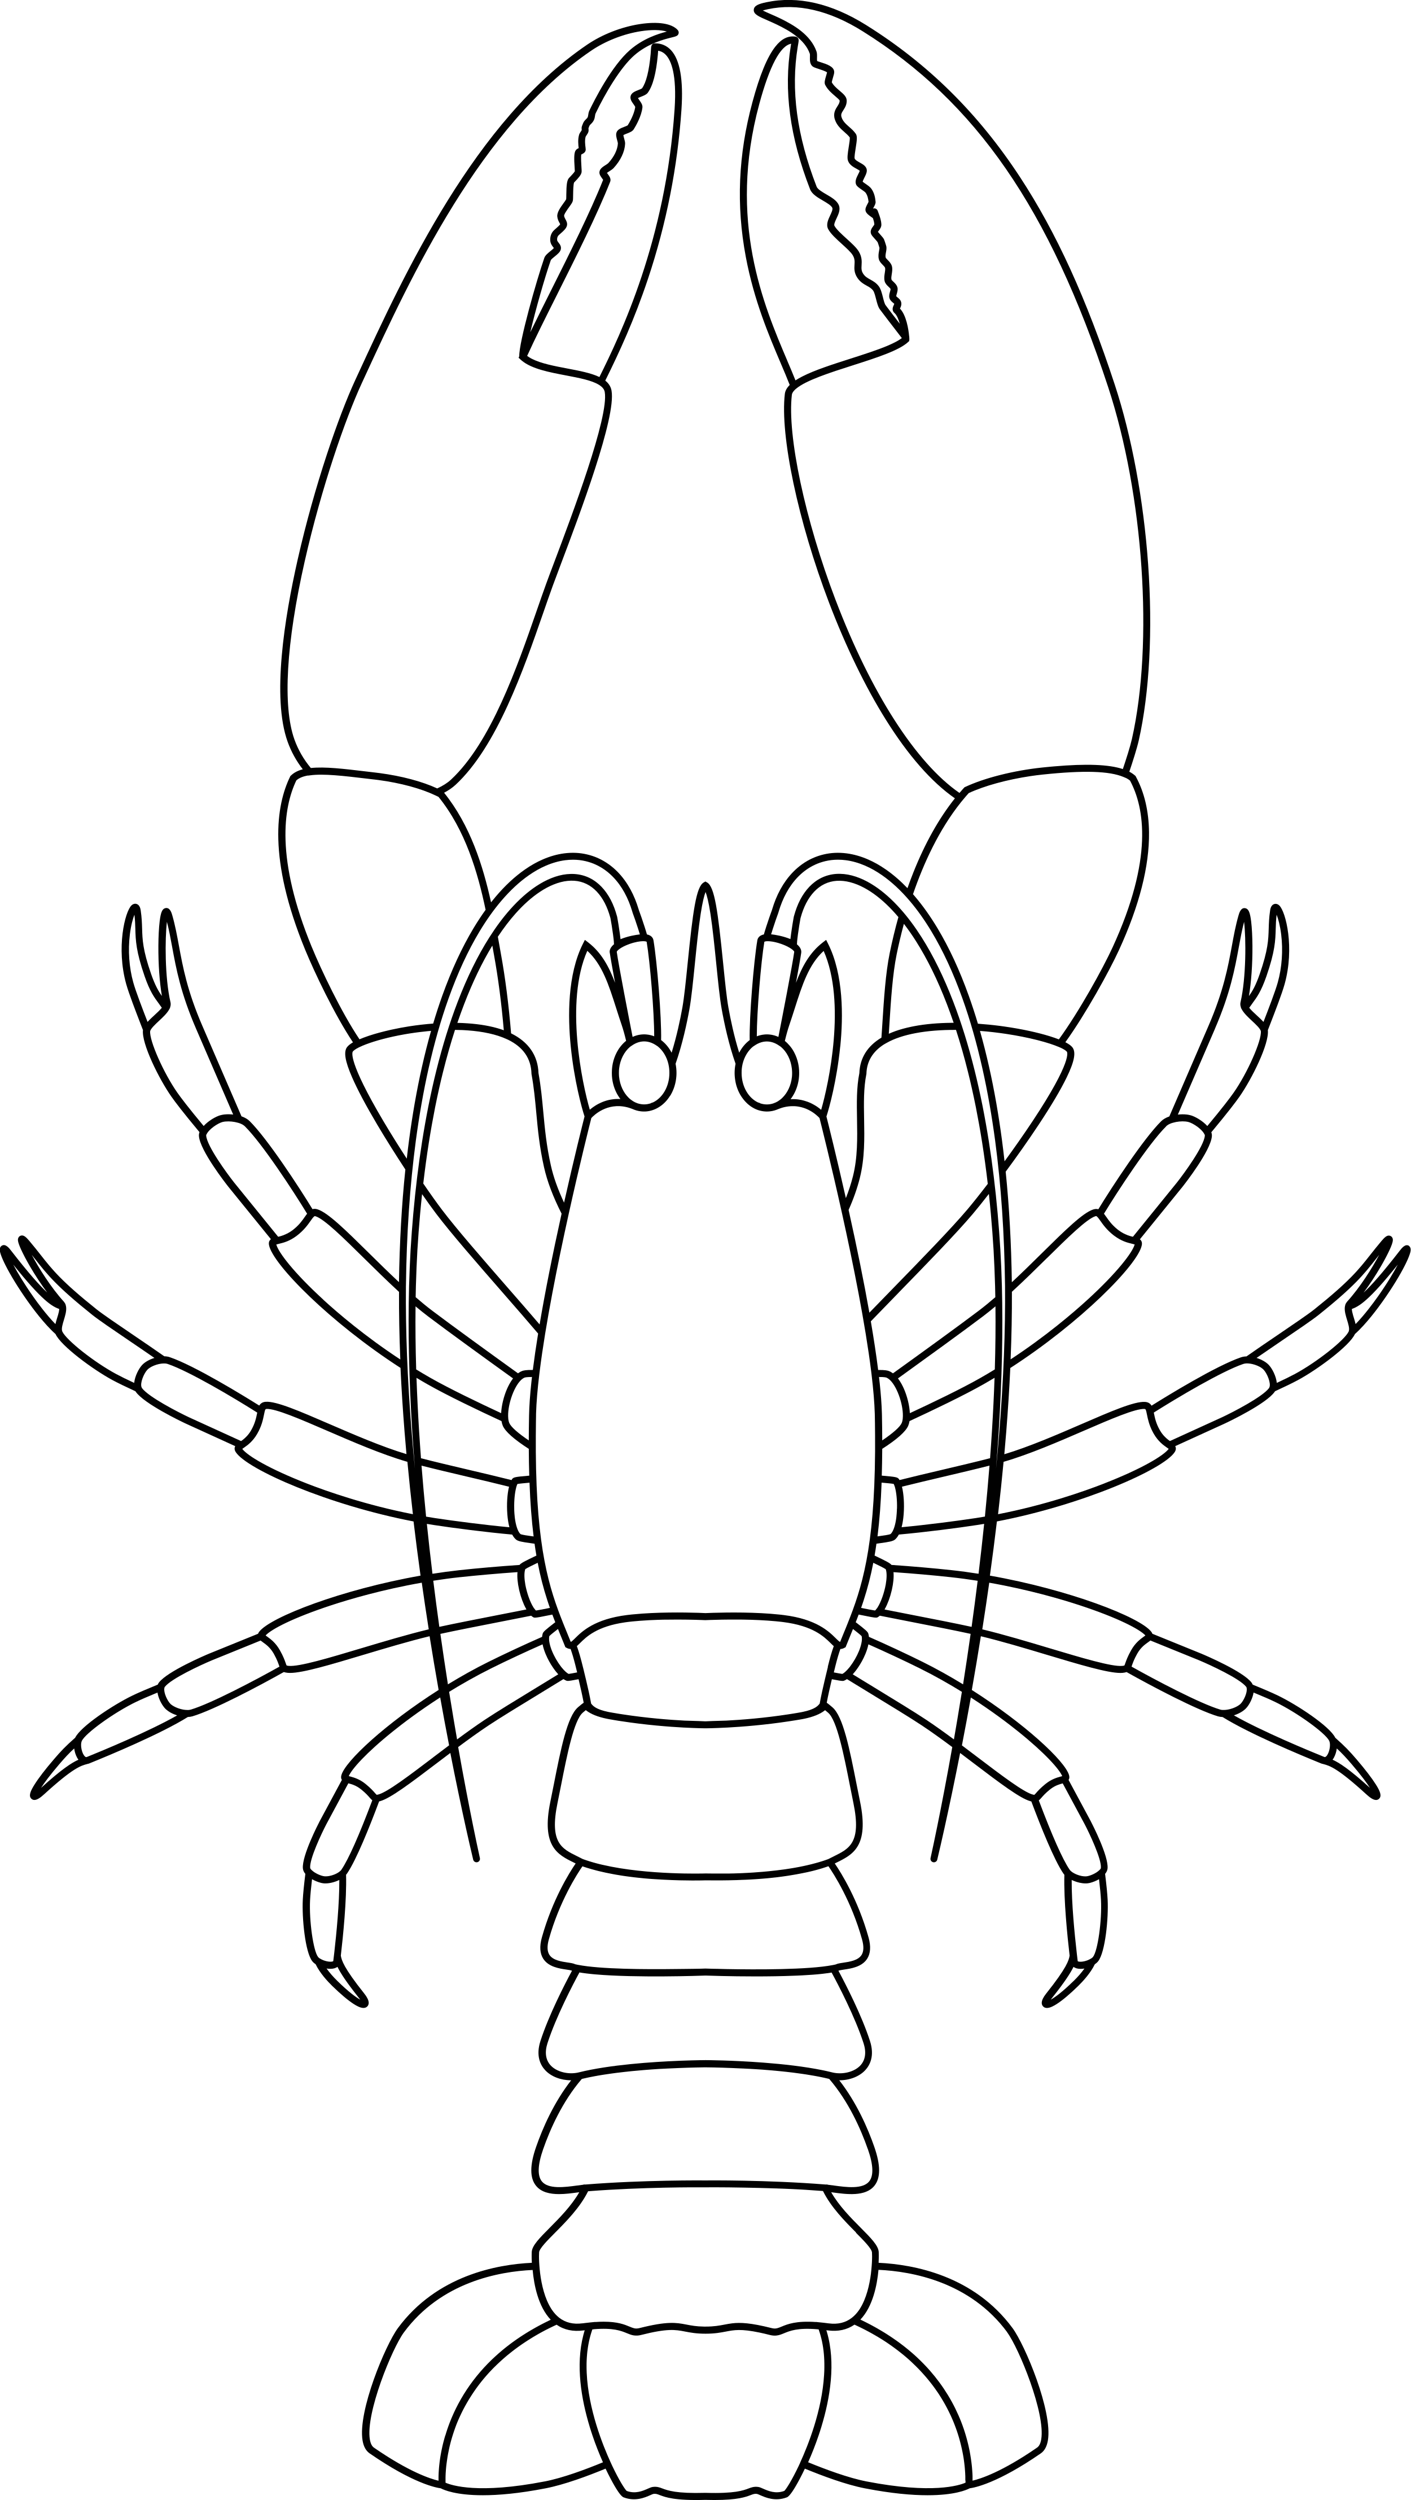 <?xml version="1.0" encoding="UTF-8"?><svg id="Layer_1" xmlns="http://www.w3.org/2000/svg" width="609.74" height="1080" viewBox="0 0 609.74 1080"><defs><style>.cls-1{fill:none;}.cls-2{fill:#010101;}</style></defs><path class="cls-1" d="M391.45,146.6c.01-.1,0-.41-.04-.86-2.79-3.67-6.17-7.98-9.9-12.95-1.28-1.7-1.59-6.28-2.92-8.13-1.89-2.61-4.82-2.55-6.77-5.44-2.38-3.54.34-5.83-2-9.76-1.86-3.13-8.81-7.84-10.57-11.2-1.31-2.51,3.02-6.49,1.8-9.13-1.4-3.03-8.33-4.74-9.57-7.92-7.03-18.11-11.92-38.86-8.24-61.23.42-2.53.48-2.59.27-2.62-3.82-.57-9.96,1.61-16.88,27.21-15.97,59.07,8.02,99.93,16.44,122.16,9.04-7.59,40.95-13.15,48.37-20.13Z"/><path class="cls-1" d="M378.43,93.39s-.01-.01-.01-.02c.03.08.04.12.01.02Z"/><path class="cls-1" d="M340.68,170.36c-4.14,35.07,30.05,145.32,74.23,174.23.9-1.09,1.81-2.18,2.77-3.23,8.15-3.84,20.57-6.99,32.72-8.27,15.99-1.69,28.71-1.81,35.72,1.17,1.56-4.57,3.64-10.95,4.49-14.72,9.71-43.09,4.4-108.01-10.32-152.79-22.1-67.24-51.29-119.86-106.72-154.53-14.18-8.87-28.57-12.59-42.11-9.71-8.73,1.85-2.24,3.34,4.78,6.71,6.36,3.05,12.86,7.08,15.14,13.48.45,1.27-.3,3.82.68,4.79.71.7,6.71,1.71,6.9,3.55.09.87-1.39,4.21-.99,4.99,1.82,3.57,6.34,5.43,6.39,7.41.08,3.09-3.26,4.21-2.15,7.68,1.12,3.51,4.53,4.91,6.34,7.53.83,1.19-1.29,8.42-.68,10.27.8,2.44,5.23,2.96,5.18,4.81-.04,1.41-2.33,4.14-1.7,5.43.38.76,3.21,2.2,3.93,3.23,1.18,1.67,1.43,3.52,1.57,4.9.06.62-1.51,2.74-1.35,3.45.21.92,2.72,2.17,2.9,2.64-.13-.38-.71-2.23-.54-1.78.66,1.82,1.43,3.59,1.49,5.44.04,1.18-1.97,2.43-1.51,3.53.31.73,2.53,2.79,2.81,3.53.21.55.49,1.4.81,2.48.38,1.26-.71,3.29-.21,5.09.36,1.29,2.28,2.24,2.68,3.72.45,1.68-.65,3.95-.18,5.77.33,1.28,2.24,2.09,2.57,3.39.27,1.07-.79,2.75-.52,3.81.27,1.08,1.87,1.52,2.13,2.57.32,1.28-1.33,2.36-.38,3.21,3.19,2.85,3.94,11.87,3.87,12.48-8.55,8.05-49.64,14.2-50.76,23.76Z"/><path class="cls-1" d="M489.5,336.21c-5.66-4.98-20.12-5.13-39.09-3.13-12.15,1.28-24.57,4.43-32.72,8.27-19.06,20.88-27.88,51.94-31.7,70.62-2.27,11.1-2.82,26.49-3.62,37.22,19.13-10.83,61.74-4.33,75.7,1.64,9.19-12.35,19.9-31.9,24.09-41,20.16-43.85,11.69-65.66,7.34-73.63Z"/><path class="cls-1" d="M283.09,20.27c-.22,0-.08.49-.33,3.21-.61,6.64-1.8,12.55-4.03,15.64-.77,1.07-4.26,1.53-4.66,2.77-.37,1.15,2.17,3.2,2.04,4.39-.33,2.93-2.04,6.38-3.51,8.74-.7,1.12-4.27,1.53-4.67,2.78-.33,1.02.74,3.21.68,4.28-.15,3-1.68,6.35-4.55,9.49-.87.95-3.26,1.85-3.41,2.92-.13.94,1.97,2.6,1.62,3.49-9.21,23.26-27.64,56.86-36.31,76.18,6.99,6.58,26.1,6.03,33.74,10.8,9.87-19.83,29.52-60.66,33.35-117.8,1.67-24.9-6.07-26.89-9.94-26.89Z"/><path class="cls-1" d="M254.64,20.62c-49.27,33.53-79.96,101.59-99.7,144.34-15.02,32.53-41.2,121.43-29.14,155,1.92,5.33,4.73,9.8,7.96,13.48,6.61-.92,16.32.4,28.04,1.78,10.13,1.19,19.9,3.63,27.09,7.07,2.71-1.16,5.12-2.58,7.02-4.35,20.58-19.09,32.61-60.64,41.57-85.31,5.53-15.22,27.63-70.42,25.35-83.55-1.65-9.49-28.34-6.87-36.89-14.92-.53-4.32,6.96-31.41,10.72-42.22.5-1.43,3.95-3.2,4.27-4.49.29-1.17-1.45-1.85-1.61-3.57-.1-1.06.19-2.25.91-3.06.81-.92,3.09-2.49,3.38-3.65.26-1.04-1.08-2.03-1.25-3.78-.19-1.95,3.51-5.76,3.79-6.92.25-1.03-.16-7.42.87-8.56.67-.74,2.82-2.78,2.9-3.75.07-.85-.64-6.89.09-8.32.23-.45,1.66-.71,1.68-1.21.01-.41-.68-3.66.04-6.02.15-.5.96-1.44,1.14-1.97.16-.48-.12-1.15.07-1.65.14-.38.29-.76.45-1.14.45-1.11,1.45-1.4,2-2.63.39-.86.27-1.89.7-2.79,4.46-9.33,11.12-20.41,17.16-25.66,8.65-7.52,19.2-8.01,18.59-8.7-4.34-4.94-23.38-2.83-37.18,6.56Z"/><path class="cls-1" d="M219.43,447.42c-.86-10.66-2.24-22.96-4.47-35.17-3.42-18.69-7.42-48.32-24.48-69.2-7.29-3.84-17.8-6.55-28.68-7.83-16.98-2-29.92-3.99-34.99,1-3.89,7.97-11.48,29.77,6.57,73.63,3.9,9.48,12.99,28.85,21.43,41.06,11.63-5.63,46.23-11.79,64.61-3.48Z"/><path class="cls-1" d="M244.28,524.08c-2.97-5.83-6.03-12.78-7.7-20.22-3.46-15.35-2.96-26.75-5.39-40.12-.91-32.5-73.75-18.28-79.9-10.45-4.98,6.35,27.21,55.32,38.47,70.19,9.77,12.9,31.5,36.9,44.38,52.15,2.77-16.96,6.58-35.48,10.14-51.55Z"/><path class="cls-2" d="M609,538.27c-1.63-1.21-3.27.91-4.15,2.05-7.5,9.68-12.31,15.04-15.6,18.1,2.57-3.44,5.15-7.36,7.49-11.38,1.56-2.68,2.92-5.27,3.84-7.3,1.49-3.3,1.41-4.17,1.21-4.79-.2-.61-.69-1.04-1.3-1.16-1.12-.22-2.09.64-3.49,2.29-1.93,2.29-3.46,4.22-4.93,6.09-4.99,6.33-8.94,11.34-24.14,23.49-2.58,2.06-8.96,6.39-15.71,10.98-4.66,3.16-9.47,6.43-13.57,9.31-.83.02-1.63.15-2.36.39-10.8,3.66-32.3,16.9-38.67,20.9-.54-.9-1.38-1.54-2.81-1.63-4.61-.3-14.7,4.06-27.46,9.59-10.67,4.62-22.7,9.82-33.35,13.02.29-3.25.57-6.47.83-9.69.76-9.57,1.34-18.72,1.75-27.56,30.29-19.56,55.24-44.71,56.82-53.05.24-1.25-.16-2.04-.82-2.55l18.35-22.6c1.25-1.58,12.21-15.61,12.76-21.89.05-.59-.04-1.17-.24-1.75,7.14-8.56,10.55-13.07,12.16-15.37,5.38-7.68,12.93-22.93,12.27-28.73.29-.76.62-1.6.97-2.51,2.16-5.57,5.11-13.2,6.26-17.33,4.4-15.7.56-31.36-2.3-34.05-.95-.89-1.88-.7-2.23-.58-1.39.48-1.65,2.23-1.73,2.81-.46,3.11-.53,5.5-.6,7.8-.14,4.73-.27,9.2-3.87,19.57-1.76,5.09-3.22,7.51-4.68,9.56,1.01-5.93,1.57-13.73,1.52-21.66-.03-4.05-.22-7.78-.55-10.51-.47-3.92-1.1-5.43-2.42-5.77-2-.52-2.74,2.05-3.02,3.02-1.27,4.39-2.06,8.67-2.89,13.21-1.69,9.17-3.6,19.56-10.15,34.67-2.79,6.44-12.79,29.57-16.89,39.04-1.39.49-2.62,1.17-3.5,2.04-7.7,7.62-21.28,28.38-27.18,38.06-.62-.19-1.32-.19-2.15.07-4.49,1.39-12.29,9.08-22.16,18.82-4.15,4.1-8.57,8.45-13.06,12.64-.25-16.93-1.12-32.69-2.66-47.77,4.73-6.4,9.71-13.43,14.15-20.14,5.49-8.28,9.59-15.19,12.18-20.52,3.45-7.08,4.18-11.16,2.37-13.22-.6-.69-1.6-1.37-2.91-2.05,8.77-12.17,18.95-30.63,23.15-39.77,8.8-19.14,13.18-36.27,13-50.92-.11-9.22-2.03-17.32-5.7-24.07l-.13-.24-.2-.18c-.71-.62-1.53-1.18-2.48-1.68,1.52-4.5,3.3-10.08,4.08-13.53,4.65-20.63,6.08-47.69,4.04-76.2-1.99-27.73-7.1-55.21-14.39-77.4-12.26-37.31-25.3-65.86-41.04-89.84-17.99-27.42-39.68-48.85-66.33-65.51-15.12-9.46-29.67-12.79-43.24-9.91-3.29.7-5.22,1.44-5.4,3.16-.2,1.99,2.01,2.95,6.03,4.7,1.17.51,2.49,1.09,3.81,1.72,5.54,2.66,12.19,6.5,14.36,12.62.09.25.08.95.06,1.46-.03,1.35-.06,2.87.98,3.91.48.47,1.22.72,2.72,1.21.95.31,3.1.99,3.7,1.53-.07.34-.25.94-.38,1.37-.57,1.9-.9,3.11-.41,4.05,1.06,2.07,2.84,3.59,4.28,4.81.74.63,1.86,1.58,1.95,1.95.02.85-.36,1.49-.97,2.45-.82,1.28-1.95,3.03-1.11,5.65.81,2.54,2.6,4.12,4.18,5.51.86.76,1.68,1.49,2.28,2.3.1.66-.23,2.71-.45,4.09-.46,2.9-.72,4.74-.34,5.91.59,1.81,2.3,2.76,3.68,3.52.47.26,1.17.65,1.41.89-.09.36-.45,1.07-.68,1.52-.72,1.44-1.54,3.08-.84,4.5.34.7,1.07,1.22,2.31,2.08.57.39,1.53,1.06,1.74,1.35.9,1.27,1.14,2.7,1.28,3.97-.09.21-.29.6-.43.86-.58,1.1-1.08,2.05-.86,2.99.26,1.11,1.38,1.9,2.46,2.66.19.14.44.31.59.43h0s.06.08.06.08c.04.07.08.13.13.18.29.88.51,1.74.55,2.58-.07.17-.34.53-.5.75-.58.79-1.47,1.98-.88,3.38.24.57.78,1.18,1.65,2.14.38.42,1.01,1.12,1.16,1.38.19.5.45,1.29.76,2.33.07.23-.06.92-.15,1.43-.19,1.03-.43,2.32-.07,3.63.28,1,1,1.73,1.64,2.38.46.46.93.94,1.03,1.32.14.52,0,1.35-.12,2.16-.18,1.11-.38,2.37-.06,3.61.28,1.06,1.04,1.77,1.7,2.4.34.32.8.76.86.96.03.19-.14.78-.24,1.14-.24.83-.51,1.76-.27,2.69.26,1.03,1.03,1.66,1.59,2.11.17.14.43.35.52.46-.03.13-.16.41-.24.58-.31.65-1.04,2.16.33,3.39,1.01.9,1.76,2.73,2.29,4.65-1.86-2.41-3.95-5.13-6.12-8.02-.45-.6-.84-2.11-1.17-3.44-.44-1.72-.89-3.5-1.73-4.67-1.11-1.53-2.5-2.3-3.72-2.98-1.19-.66-2.21-1.22-3.01-2.41-.91-1.35-.84-2.37-.76-3.8.09-1.57.21-3.52-1.2-5.89-1-1.68-3.07-3.56-5.27-5.55-2.09-1.9-4.46-4.05-5.26-5.58-.31-.59.36-2.03.9-3.18.86-1.84,1.84-3.92.93-5.88-.88-1.91-3.12-3.22-5.29-4.48-1.78-1.04-3.8-2.22-4.24-3.36-8.56-22.05-11.22-41.81-8.16-60.44.08-.51.15-.92.21-1.25.24-1.4.32-1.87-.12-2.47-.18-.25-.52-.57-1.1-.65-3.18-.47-6.03.95-8.7,4.36-3.49,4.46-6.72,12.29-9.87,23.96-6.13,22.67-7.06,44.54-2.85,66.88,3.55,18.82,9.97,33.9,15.13,46.01,1.41,3.31,2.75,6.46,3.84,9.27-1.21,1.2-1.95,2.48-2.11,3.85-2.12,18.01,5.72,55.08,19.08,90.14,7.24,18.99,15.73,36.48,24.55,50.58,9.73,15.55,19.77,26.98,29.86,34-6.92,8.69-12.94,19.43-17.96,32.03-.88,2.21-1.73,4.48-2.54,6.78-3.02-3.15-6.09-5.8-9.3-8.04-2.66-1.85-5.23-3.29-7.85-4.42-3.06-1.32-6.13-2.18-9.12-2.57-3.46-.45-6.82-.29-9.97.47-1.7.4-3.33.96-4.84,1.65-1.53.7-3.01,1.55-4.4,2.54-2.6,1.85-4.93,4.18-6.95,6.95-1.76,2.42-3.28,5.18-4.51,8.2-.55,1.36-1.06,2.8-1.5,4.28l-.16.52c-.02.07-.05.14-.08.22-.02.06-.05.13-.07.19l-.34.94-.68,1.92c-.47,1.36-.9,2.64-1.3,3.91-.21.66-.42,1.32-.62,1.99l-.36,1.24c-2.08.43-2.68,1.67-2.83,2.55-1.56,9.24-3.52,33.24-3.3,43.09-1.84,1.37-3.4,3.24-4.54,5.45-2.22-7.12-3.72-14.31-4.64-19.44-.82-4.55-1.54-11.76-2.31-19.39-2.24-22.16-3.64-32.81-6.88-34.69l-.77-.45-.77.45c-3.23,1.89-4.64,12.53-6.88,34.69-.77,7.63-1.5,14.84-2.31,19.39-.92,5.13-2.43,12.32-4.64,19.44-1.14-2.21-2.7-4.08-4.54-5.45.22-9.85-1.74-33.85-3.3-43.09-.15-.89-.75-2.12-2.83-2.56l-.36-1.23c-.2-.67-.41-1.33-.62-1.99-.4-1.27-.83-2.55-1.3-3.91l-.68-1.92-.34-.94c-.02-.07-.05-.13-.07-.19-.03-.08-.06-.15-.08-.22l-.16-.52c-.44-1.48-.95-2.92-1.5-4.28-1.23-3.02-2.75-5.78-4.51-8.2-2.01-2.77-4.35-5.11-6.95-6.95-1.39-.98-2.87-1.84-4.4-2.54-1.51-.69-3.14-1.25-4.84-1.65-3.15-.76-6.5-.92-9.97-.47-2.99.39-6.06,1.25-9.12,2.57-2.63,1.13-5.19,2.57-7.85,4.42-4.38,3.06-8.49,6.87-12.56,11.66-.69.81-1.37,1.65-2.05,2.5-3.48-15.83-9.01-33.33-20.29-47.34,1.94-1.03,3.6-2.18,4.97-3.44,17.85-16.56,29.4-49.86,37.84-74.17,1.45-4.19,2.83-8.15,4.13-11.74.81-2.23,2-5.39,3.38-9.04,8.41-22.26,24.05-63.68,22.04-75.29-.31-1.8-1.27-3.21-2.71-4.36,6.07-12.26,12.48-26.1,18.44-43.92,7.95-23.79,12.82-48.44,14.49-73.27.86-12.83-.67-21.44-4.56-25.59-1.82-1.94-4.14-2.93-6.91-2.93-1.58,0-1.65,1.59-1.69,2.27-.02.48-.06,1.2-.16,2.32-.67,7.34-1.93,12.34-3.73,14.86-.22.2-1.05.52-1.55.72-1.43.56-2.9,1.14-3.34,2.49-.43,1.33.44,2.56,1.22,3.65.24.34.64.9.74,1.16-.27,2.14-1.48,5.1-3.25,7.94-.23.2-1.05.51-1.55.7-1.41.54-2.87,1.11-3.31,2.45-.33,1.02,0,2.2.31,3.34.12.44.31,1.11.3,1.33-.14,2.73-1.61,5.76-4.16,8.54-.2.22-.72.55-1.18.84-1.14.72-2.43,1.54-2.62,2.9-.15,1.06.51,1.97,1.1,2.77.14.2.36.5.48.7-5.58,14.03-14.6,32.01-22.57,47.9-3.17,6.32-6.23,12.43-8.91,17.95,2.28-9.7,6.22-23.54,8.87-31.15.15-.35,1.13-1.15,1.72-1.62,1.24-1.01,2.31-1.87,2.59-3.02.32-1.31-.43-2.26-.93-2.89-.38-.48-.61-.79-.65-1.18-.07-.71.14-1.46.53-1.91.2-.22.6-.58.99-.92,1.19-1.04,2.42-2.12,2.72-3.37.27-1.1-.22-2.01-.62-2.73-.28-.51-.54-1-.6-1.55-.04-.69,1.5-2.83,2.16-3.74.93-1.29,1.43-1.99,1.59-2.68.12-.48.13-1.22.15-2.7.02-1.35.06-4.5.42-5.25.11-.12.25-.26.41-.43,1.54-1.6,2.73-2.93,2.84-4.16.03-.34,0-.84-.07-1.95-.08-1.27-.29-4.47-.07-5.57.06-.03.12-.06.17-.08.64-.3,1.7-.8,1.74-2.01,0-.21-.02-.41-.07-.81-.13-.97-.43-3.22.04-4.79.06-.12.25-.42.39-.61.31-.46.59-.89.75-1.34.19-.54.14-1.06.1-1.43,0-.08-.02-.19-.02-.26.13-.34.26-.68.4-1.02.1-.25.28-.43.61-.75.43-.42.97-.95,1.37-1.83.27-.61.36-1.2.44-1.73.06-.41.12-.77.24-1.03,4.19-8.75,10.79-19.96,16.79-25.17,5.92-5.15,12.78-6.85,16.08-7.67,1.89-.47,2.68-.66,2.99-1.65.17-.54.04-1.11-.33-1.54-2.52-2.87-8.5-3.81-16.42-2.59-7.96,1.23-16.25,4.47-22.76,8.9-48.59,33.07-78.92,98.77-98.98,142.25l-1.25,2.7c-7.11,15.4-17.55,45.31-24.83,77.41-5.76,25.41-11.2,59.71-4.36,78.74,1.54,4.3,3.74,8.29,6.55,11.91-2.11.56-3.84,1.45-5.17,2.75l-.19.18-.11.23c-6.01,12.32-9.75,35.31,6.53,74.87,3.98,9.66,12.6,27.88,20.63,39.93-1.11.65-1.98,1.33-2.51,2-1.59,2.03-.94,6.07,2.13,13.1,2.32,5.33,5.99,12.23,10.9,20.51,3.81,6.42,8.06,13.14,12.12,19.32-1.6,15.35-2.5,31.4-2.76,48.66-4.49-4.19-8.91-8.55-13.06-12.64-9.87-9.74-17.67-17.43-22.16-18.82-.82-.26-1.53-.25-2.15-.07-5.9-9.68-19.48-30.44-27.18-38.06-.88-.87-2.11-1.55-3.5-2.04-4.09-9.46-14.1-32.59-16.89-39.03-6.55-15.1-8.46-25.5-10.15-34.67-.84-4.54-1.62-8.82-2.89-13.21-.28-.97-1.02-3.54-3.02-3.02-1.32.34-1.95,1.85-2.42,5.77-.33,2.73-.52,6.46-.55,10.51-.05,7.92.51,15.73,1.52,21.66-1.46-2.05-2.91-4.48-4.68-9.56-3.6-10.37-3.73-14.84-3.87-19.57-.07-2.31-.14-4.69-.6-7.8-.09-.58-.35-2.33-1.73-2.81-.35-.12-1.28-.31-2.23.58-2.86,2.69-6.7,18.34-2.3,34.05,1.16,4.13,4.11,11.76,6.26,17.33.35.9.67,1.74.97,2.5-.66,5.8,6.89,21.04,12.27,28.73,1.61,2.3,5.02,6.81,12.16,15.37-.2.58-.3,1.17-.24,1.76.55,6.28,11.51,20.31,12.77,21.9l18.33,22.58c-.65.52-1.06,1.3-.82,2.55,1.59,8.34,26.54,33.49,56.82,53.05.41,8.84.99,17.99,1.75,27.56.26,3.21.54,6.44.83,9.69-10.65-3.2-22.68-8.41-33.35-13.02-12.76-5.52-22.84-9.89-27.46-9.59-1.42.09-2.26.73-2.81,1.63-6.38-4-27.88-17.24-38.67-20.9-.72-.25-1.52-.37-2.36-.39-4.09-2.88-8.91-6.14-13.57-9.31-6.75-4.58-13.13-8.92-15.71-10.98-15.21-12.15-19.15-17.16-24.14-23.49-1.47-1.87-3-3.81-4.93-6.09-1.4-1.65-2.37-2.51-3.49-2.29-.61.12-1.1.55-1.3,1.16-.21.62-.28,1.49,1.21,4.79.92,2.03,2.28,4.62,3.84,7.3,2.34,4.02,4.93,7.94,7.49,11.38-3.29-3.06-8.09-8.41-15.6-18.1-.88-1.14-2.52-3.25-4.15-2.05-1.22.9-.64,2.66-.34,3.61.4,1.22,1.11,2.85,2.05,4.72,2.23,4.43,5.62,9.94,9.56,15.51,2.03,2.87,7.21,9.92,12.08,14.24,2.28,5.09,16.24,15.38,24.65,19.9,2.27,1.22,5.6,2.84,9.88,4.81.04.07.09.14.13.21,3.63,5.2,19.7,12.86,21.54,13.72l21.45,9.78c-.37.71-.43,1.57.26,2.62,4.92,7.46,40.02,22.86,76.8,29.91.91,7.62,1.91,15.4,3.02,23.41-33.99,5.99-64.96,17.91-69.76,24.28h0c-.2.27-.35.55-.45.83l-21.21,8.61c-1.83.77-17.95,7.63-21.63,12.46-.21.28-.38.58-.51.9-4.76,1.94-8.42,3.51-10.86,4.69-8.36,4.03-22.45,13.33-24.83,18.26-4.22,3.73-6.12,5.73-9.21,9.34-3.72,4.33-6.6,8.09-8.35,10.88-1.75,2.78-2.65,4.88-1.38,6.11.4.38.84.55,1.32.55,1.3,0,2.85-1.21,4.26-2.5,12.45-11.36,15.78-12.27,18.45-13,.09-.02.18-.05.26-.07.11-.02.23-.05.34-.08,0,0,0,0,.01,0,.12-.04.24-.08.36-.12,9-3.64,31.01-12.82,42.63-20.07.7-.03,1.37-.12,1.99-.3,9.18-2.72,28.77-13.1,39.5-19.13.45.17,1.01.28,1.71.35.3.03.62.04.97.04,5.62,0,17.69-3.62,31.54-7.77,9.66-2.89,19.63-5.88,28.76-8.09,1.22,7.66,2.52,15.41,3.9,23.21-22.69,14.44-40.4,30.75-42.03,36.87-.23.87-.1,1.51.23,1.99l-9.52,17.7c-.8,1.53-7.77,15.08-7.34,20.49.07.87.47,1.68,1.07,2.41-.6,4.85-.97,8.59-1.1,11.12-.41,8.03,1.03,22.76,4.12,26.64.37.47.87.9,1.44,1.29,1.81,3.8,5.21,7.45,7.14,9.33,3.62,3.54,6.84,6.25,9.32,7.84,1.23.79,2.84,1.69,4.2,1.69.58,0,1.11-.16,1.56-.56.87-.79,1.37-2.42-1.25-5.7h0c-8.96-11.23-9.75-14.37-10.1-16.33.98-8.43,2.58-24.11,2.27-34.94.16-.19.32-.38.45-.58,3.95-5.79,9.64-19.93,13.83-31.11.11-.02.21-.05.32-.08,4.48-1.16,13.38-7.92,24.66-16.47,1.92-1.45,3.85-2.92,5.79-4.38,1.11,5.67,2.24,11.29,3.4,16.81,2.37,11.36,4.44,20.71,6.48,29.27.19.8.98,1.29,1.78,1.11h0c.79-.18,1.29-.97,1.12-1.77-1.88-8.57-3.78-17.92-5.96-29.3-1.17-6.12-2.31-12.37-3.43-18.67,4.46-3.32,8.89-6.52,13.15-9.35,4.89-3.25,13.78-8.67,22.38-13.91,3.37-2.06,6.85-4.17,9.97-6.1.43.29.85.52,1.28.69.14.05.26.1.58.1.56,0,1.73-.16,4.66-.74.1.41.2.83.3,1.27.65,2.75,1.32,5.7,1.92,8.88-.56.37-1.25.95-2.29,1.83l-.16.14c-4.65,3.93-7.45,18.12-10.42,33.15-.5,2.52-1.01,5.13-1.53,7.62-3.99,19.37,3.19,22.9,10.13,26.31.26.13.53.26.8.4-2.72,3.97-10.05,15.65-14.61,31.99-1.07,3.82-.85,6.91.63,9.2,2.27,3.5,6.89,4.19,9.95,4.64.89.13,2.1.31,2.4.49l.04.03c-3.13,5.81-10.02,19.17-13.62,30.32-2.07,6.41-.02,10.42,2.06,12.65,2.58,2.76,6.79,4.34,11.08,4.34.04,0,.08,0,.13,0-7.58,9.72-12.38,20.83-15.15,28.78-2.77,7.94-2.77,13.45,0,16.83,2.28,2.79,6.02,3.56,9.92,3.56,2.75,0,5.59-.39,8.05-.72.23-.03.46-.06.68-.09-3.36,5.88-8.52,11.07-12.76,15.35-4.39,4.42-7.56,7.61-7.78,10.4,0,.06-.1,1.92.04,4.74-15.04.7-41.08,5.45-57.86,28.18-5.37,7.28-17.39,35.89-15.29,48.54.43,2.61,1.46,4.49,3.05,5.59,18.76,12.97,28.7,14.84,30.74,15.1,1.34.72,6.52,3,18.21,3,6.72,0,15.59-.75,27.11-2.99,8.15-1.58,18.34-5.38,25.91-8.5.65,1.37,1.31,2.7,1.98,3.98,2.69,5.14,4.63,7.97,5.79,8.41,5.05,1.95,9.31.06,11.6-.96.49-.22,1.11-.49,1.31-.52,1.06-.13,1.58.06,2.71.5,2.43.92,6.49,2.47,19.67,2.08,1.42.04,2.74.06,3.96.06,10.08,0,13.54-1.32,15.71-2.14,1.14-.43,1.66-.63,2.71-.5.2.03.82.3,1.31.52,2.29,1.01,6.56,2.9,11.6.96,1.15-.44,3.1-3.27,5.79-8.41.67-1.28,1.33-2.61,1.98-3.98,7.56,3.12,17.76,6.92,25.91,8.5,11.53,2.24,20.39,2.99,27.11,2.99,11.69,0,16.86-2.28,18.21-3,2.04-.26,11.98-2.13,30.74-15.1,1.59-1.1,2.61-2.98,3.05-5.59,2.1-12.65-9.91-41.26-15.29-48.54-16.78-22.73-42.83-27.48-57.86-28.18.13-2.82.04-4.68.04-4.74-.22-2.79-3.39-5.98-7.78-10.4-4.25-4.27-9.4-9.47-12.76-15.35.22.03.45.06.68.09,5.94.81,14.07,1.92,17.96-2.84,2.76-3.38,2.76-8.88,0-16.83-2.77-7.95-7.57-19.06-15.15-28.78,4.34.03,8.6-1.55,11.21-4.34,2.08-2.23,4.13-6.24,2.06-12.65-3.6-11.14-10.5-24.5-13.62-30.32l.04-.03c.3-.17,1.52-.35,2.4-.49,3.06-.45,7.68-1.14,9.95-4.64,1.48-2.28,1.69-5.38.63-9.2-4.56-16.34-11.89-28.02-14.61-31.99.27-.13.54-.27.8-.4,6.94-3.41,14.12-6.94,10.13-26.31-.51-2.49-1.03-5.1-1.53-7.62-2.97-15.03-5.77-29.22-10.42-33.14l-.16-.14c-1.03-.87-1.73-1.46-2.29-1.83.6-3.18,1.28-6.13,1.92-8.88.1-.44.2-.86.3-1.27,2.93.58,4.1.74,4.67.74.31,0,.44-.05.57-.1.42-.17.85-.4,1.28-.69,3.13,1.92,6.6,4.04,9.98,6.1,8.6,5.24,17.49,10.66,22.38,13.91,4.26,2.83,8.69,6.03,13.15,9.35-1.11,6.3-2.26,12.54-3.43,18.67-2.17,11.37-4.08,20.73-5.96,29.3-.17.8.32,1.58,1.12,1.77h0c.8.18,1.59-.31,1.78-1.11,2.04-8.56,4.1-17.92,6.48-29.27,1.15-5.52,2.29-11.14,3.4-16.81,1.94,1.46,3.87,2.92,5.79,4.38,11.27,8.55,20.18,15.31,24.66,16.47.11.03.22.05.32.08,4.19,11.18,9.88,25.32,13.83,31.11.13.2.29.39.45.58-.31,10.84,1.29,26.52,2.27,34.94-.35,1.96-1.14,5.1-10.1,16.33-2.62,3.28-2.12,4.91-1.25,5.7.44.4.98.56,1.56.56,1.36,0,2.96-.9,4.2-1.69,2.48-1.59,5.71-4.3,9.32-7.84,1.92-1.88,5.33-5.54,7.14-9.33.58-.39,1.07-.83,1.44-1.29,3.1-3.89,4.53-18.61,4.12-26.64-.13-2.53-.5-6.27-1.1-11.12.6-.73,1-1.54,1.07-2.41.43-5.41-6.55-18.96-7.35-20.51l-9.51-17.68c.33-.48.46-1.12.23-1.99-1.63-6.13-19.34-22.43-42.03-36.87,1.38-7.8,2.68-15.55,3.9-23.21,9.13,2.2,19.1,5.19,28.76,8.09,13.85,4.15,25.93,7.77,31.54,7.77.35,0,.67-.01.96-.04.71-.07,1.26-.18,1.71-.35,10.73,6.03,30.32,16.41,39.5,19.13.62.18,1.29.28,1.99.3,11.63,7.24,33.63,16.43,42.63,20.07.12.05.24.09.36.12,0,0,.01,0,.02,0,.11.03.23.06.34.08.09.02.17.05.26.07,2.68.73,6.01,1.64,18.45,13,1.41,1.29,2.96,2.5,4.26,2.5.48,0,.93-.16,1.32-.55,1.27-1.23.37-3.33-1.38-6.11-1.75-2.78-4.64-6.55-8.35-10.88-3.1-3.61-5-5.61-9.21-9.34-2.38-4.94-16.47-14.23-24.83-18.26-2.45-1.18-6.1-2.76-10.86-4.69-.13-.32-.3-.63-.51-.9-3.68-4.83-19.8-11.69-21.65-12.47l-21.19-8.61c-.1-.28-.25-.56-.45-.83h0c-4.79-6.37-35.77-18.29-69.76-24.28,1.11-8.01,2.12-15.79,3.02-23.41,36.78-7.05,71.88-22.44,76.8-29.91.69-1.04.63-1.91.26-2.62l21.47-9.79c1.82-.86,17.9-8.52,21.52-13.71.05-.07.09-.14.13-.21,4.28-1.97,7.61-3.59,9.88-4.81,8.41-4.52,22.37-14.81,24.65-19.9,4.87-4.32,10.05-11.36,12.08-14.24,3.94-5.57,7.33-11.08,9.56-15.51.94-1.87,1.65-3.5,2.05-4.72.31-.94.89-2.7-.34-3.61ZM541.25,433.36c1.83-2.48,3.72-5.04,6-11.6,3.75-10.81,3.89-15.51,4.03-20.48.06-1.88.11-3.81.39-6.14.68,1.73,1.49,4.63,1.97,8.52.85,6.94.33,14.3-1.47,20.73-1.12,3.99-4.04,11.54-6.17,17.05,0,0,0,.02-.01.03-.85-.96-1.89-1.92-2.97-2.91-1.02-.93-2.35-2.16-3.19-3.21.48-.71.96-1.36,1.42-1.98ZM524.98,444.49c6.68-15.42,8.63-26,10.35-35.33.69-3.77,1.36-7.36,2.28-10.94.86,7.19.93,24.1-1.54,34.73-.18.78-.09,1.54.2,2.29l-.05.08.44.79c.91,1.65,2.67,3.3,4.37,4.89,1.62,1.51,3.46,3.23,3.8,4.36l.02.07c.43,4-5.75,18.03-11.75,26.59-1.53,2.18-4.73,6.43-11.38,14.41-1.86-2.05-4.65-3.74-6.61-4.45,0,0,0,0,0,0-.13-.05-.25-.09-.37-.12-.18-.06-.37-.11-.57-.15-.03,0-.05-.01-.08-.02-.19-.04-.38-.08-.58-.12-.03,0-.06-.01-.09-.02-.21-.03-.42-.06-.64-.09,0,0,0,0-.01,0-1.18-.13-2.48-.12-3.78.03,4.5-10.4,13.4-30.98,16-36.99ZM503.94,486.52c.54-.53,1.34-.97,2.27-1.31l.64-.19c1.76-.53,3.81-.72,5.47-.55,0,0,0,0,0,0,.26.03.52.06.76.11.03,0,.05.01.08.02.09.02.18.04.27.06.03,0,.05.01.08.02.11.03.21.06.32.09h0c2.05.64,5.39,2.96,6.47,4.9l.29.51c.05.16.07.32.06.46-.4,4.55-8.88,16.17-12.1,20.25l-18.99,23.39c-.25-.06-.52-.13-.81-.21h0c-.14-.04-.29-.09-.44-.13l-.22-.07c-.27-.08-.58-.18-.91-.31-.24-.09-.53-.23-.83-.37l-.17-.08c-.09-.04-.18-.08-.26-.12-.19-.09-.36-.16-.52-.25-.73-.4-1.38-.81-2-1.28l-.03-.02c-.09-.07-.18-.14-.28-.21-.07-.06-.14-.11-.21-.17-2.41-1.93-3.76-3.86-4.85-5.42-.31-.45-.63-.9-.97-1.33,5.72-9.43,19.32-30.27,26.91-37.78ZM452.45,543.47c8.81-8.69,17.14-16.91,20.92-18.08.18-.06.32-.08.5,0l.24.22c.39.36.86,1.02,1.4,1.78,1.18,1.68,2.79,3.95,5.7,6.22.11.08.21.17.33.25,0,0,.01,0,.02.01l.05.04s.03.02.05.03c2.95,2.19,5.53,2.88,7.32,3.3.17.04.33.08.48.12l.73.18s.1.03.14.04c-.87,3.37-7.52,12.13-20.37,23.88-6.33,5.79-18.03,15.79-33.24,25.78.42-10.1.6-19.79.56-29.2,5.22-4.78,10.37-9.86,15.16-14.58ZM63.76,441.46s0-.02,0-.02c-2.13-5.51-5.06-13.06-6.17-17.05-1.8-6.42-2.32-13.78-1.47-20.73.48-3.89,1.28-6.79,1.97-8.52.28,2.33.34,4.26.39,6.14.15,4.97.28,9.67,4.03,20.48,2.27,6.56,4.17,9.12,6,11.6.46.63.94,1.27,1.42,1.98-.84,1.05-2.17,2.27-3.19,3.21-1.08.99-2.12,1.95-2.97,2.91ZM88.02,486.43c-6.65-7.99-9.85-12.23-11.38-14.41-5.99-8.56-12.18-22.59-11.75-26.59l.02-.07c.35-1.13,2.18-2.85,3.8-4.36,1.7-1.59,3.46-3.23,4.37-4.89l.44-.79-.04-.07c.29-.75.37-1.52.19-2.31-2.48-10.63-2.4-27.54-1.54-34.73.93,3.58,1.59,7.17,2.28,10.94,1.72,9.33,3.66,19.9,10.35,35.33,2.61,6.02,11.51,26.59,16,36.99-1.3-.15-2.6-.16-3.78-.03,0,0-.01,0-.02,0-.22.02-.43.05-.63.09-.03,0-.07.01-.1.02-.2.03-.39.07-.58.12-.03,0-.05.01-.08.02-.2.05-.39.1-.57.15-.12.04-.24.08-.37.12,0,0,0,0,0,0-1.96.71-4.75,2.39-6.61,4.45ZM101.22,510.89c-3.24-4.09-11.72-15.71-12.12-20.26-.01-.14,0-.29.06-.46l.29-.51c1.08-1.94,4.42-4.26,6.47-4.9h0c.11-.03.22-.06.33-.09.02,0,.04,0,.06-.01.09-.02.19-.04.28-.06.03,0,.06-.01.09-.02.09-.02.19-.03.29-.05.03,0,.05,0,.08-.01.11-.02.22-.03.34-.04.01,0,.03,0,.04,0,1.66-.16,3.7.03,5.46.55l.6.18c.95.34,1.76.78,2.31,1.32,7.59,7.51,21.18,28.35,26.91,37.78-.34.42-.65.88-.97,1.33-1.02,1.46-2.26,3.24-4.39,5.04-.01,0-.02.02-.04.03-.14.11-.28.23-.42.35-.07.06-.14.11-.21.17-.09.07-.18.14-.28.22l-.03.02c-.62.46-1.27.88-1.99,1.27-.17.09-.33.16-.53.25-.09.04-.17.08-.26.12l-.17.08c-.3.14-.59.28-.84.37-.33.12-.64.23-.9.31l-.22.07c-.15.05-.3.1-.44.13h0c-.29.08-.56.15-.81.21l-18.98-23.38ZM139.77,561.48c-12.86-11.75-19.5-20.51-20.37-23.88.04-.01.1-.03.14-.04l.73-.18c.15-.04.32-.08.48-.12,1.78-.42,4.35-1.1,7.28-3.27.02-.02.05-.04.07-.05l.08-.06c3.13-2.36,4.8-4.74,6.03-6.47.54-.76,1-1.42,1.4-1.78l.24-.22c.18-.09.32-.06.5,0,3.78,1.17,12.11,9.39,20.92,18.08,4.8,4.73,9.95,9.8,15.16,14.59-.04,9.41.14,19.1.56,29.2-15.21-9.98-26.91-19.99-33.24-25.78ZM461.01,454.3c.12.14,2.71,3.62-14.81,30.05-3.81,5.74-8.01,11.72-12.1,17.33-.35-3.14-.73-6.26-1.14-9.36-.71-5.32-1.53-10.6-2.41-15.7-1.01-5.72-2.03-10.83-3.11-15.62-1.22-5.46-2.54-10.66-3.96-15.66,4,.31,7.87.77,11.5,1.32,4.79.73,9.24,1.63,13.07,2.59.06.02.12.03.18.05.22.05.43.11.64.16,3.59.93,6.53,1.9,8.6,2.78l1.1.47h0c1.17.56,2,1.1,2.43,1.59ZM377,93.91h0s0,0,0,0c0,0,0,0,0,0ZM340.24,155.87c-10.26-24.09-25.77-60.49-12.14-110.9,4.45-16.45,9.08-25.21,13.78-26.08-.04.25-.09.52-.14.84-3.16,19.17-.44,39.46,8.32,62.03.83,2.13,3.23,3.53,5.54,4.88,1.68.98,3.58,2.09,4.06,3.13.31.67-.35,2.08-.93,3.31-.87,1.85-1.85,3.95-.85,5.88,1.05,2.01,3.52,4.25,5.91,6.42,1.93,1.75,3.93,3.57,4.7,4.85.93,1.56.86,2.76.77,4.15-.1,1.63-.21,3.48,1.27,5.68,1.21,1.8,2.73,2.64,4.06,3.38,1.09.6,2.02,1.12,2.73,2.1.5.69.9,2.25,1.25,3.63.45,1.76.87,3.43,1.69,4.52,2.26,3.01,4.42,5.82,6.34,8.3,1.09,1.42,2.14,2.77,3.11,4.05-.03.03-.07.05-.1.08-.06.05-.13.09-.19.14-.07.05-.14.1-.21.15-.07.05-.13.09-.2.14-.07.05-.15.1-.23.15-.07.04-.14.09-.21.13-.08.05-.17.1-.25.16-.07.04-.14.09-.21.13-.09.05-.18.11-.28.16-.07.04-.14.08-.21.12-.1.06-.21.11-.31.17-.07.04-.14.07-.21.11-.11.06-.23.12-.35.18-.06.03-.13.07-.2.1-.13.06-.26.13-.39.19-.06.03-.12.06-.18.09-.14.07-.29.14-.43.21-.05.02-.1.05-.15.07-.16.08-.33.15-.49.23-.04.02-.08.03-.11.05-.18.08-.37.17-.56.25-.02,0-.04.02-.06.03-.21.09-.43.18-.64.28,0,0,0,0,0,0-4.49,1.89-10.31,3.75-16.01,5.58-7.87,2.52-15.5,4.96-20.87,7.72-1.06.54-2.04,1.1-2.91,1.67-1.04-2.62-2.25-5.47-3.53-8.46ZM361.1,259.24c-13.2-34.65-20.98-71.12-18.91-88.7.07-.59.44-1.35,1.45-2.3l.4-.34c4.32-3.62,14.54-6.9,24.43-10.06,10.32-3.3,20.06-6.42,24.01-10.13l.4-.38.07-.55c.01-.1.04-.32-.03-1.16l-.04-.44-.02-.02c-.27-2.94-1.22-9.02-3.96-11.85.02-.04.04-.08.06-.12.29-.61.73-1.53.46-2.64-.25-1.02-1.01-1.63-1.57-2.08-.19-.15-.47-.38-.56-.5,0-.22.15-.76.25-1.09.24-.83.51-1.78.27-2.71-.28-1.08-1.08-1.84-1.73-2.45-.31-.29-.79-.74-.84-.95-.16-.62-.03-1.46.12-2.36.18-1.12.36-2.28.06-3.42-.31-1.15-1.14-1.99-1.81-2.67-.34-.35-.81-.82-.88-1.06-.17-.63-.02-1.46.13-2.26.17-.95.36-1.92.07-2.86-.35-1.16-.63-2-.85-2.57-.23-.61-.81-1.27-1.73-2.29-.31-.34-.73-.81-.97-1.11.1-.17.27-.39.39-.56.5-.68,1.13-1.53,1.1-2.6-.06-1.83-.68-3.51-1.29-5.14-.1-.26-.19-.52-.29-.78-.35-.96-1.27-1.23-1.96-.99-.02,0-.04.02-.06.02.11-.21.22-.44.31-.61.5-.95.86-1.64.79-2.37-.18-1.83-.53-3.78-1.84-5.63-.52-.73-1.48-1.4-2.49-2.1-.4-.28-.97-.67-1.25-.91.08-.43.51-1.28.77-1.81.51-1.02.99-1.99,1.02-2.92.05-1.83-1.64-2.77-3-3.52-.95-.53-2.04-1.13-2.26-1.8-.17-.6.22-3.03.45-4.48.53-3.33.78-5.12.04-6.18-.81-1.17-1.85-2.09-2.85-2.97-1.41-1.24-2.73-2.41-3.29-4.15-.38-1.2-.02-1.85.77-3.08.67-1.04,1.5-2.34,1.45-4.17-.04-1.66-1.42-2.83-3.02-4.19-1.24-1.05-2.63-2.23-3.43-3.68.05-.44.35-1.43.51-1.99.38-1.27.6-2.02.53-2.67-.23-2.21-3.21-3.16-5.83-4-.52-.17-1.2-.38-1.52-.52-.1-.33-.09-1.13-.07-1.63.02-.87.04-1.76-.24-2.55-2.55-7.17-9.84-11.43-15.91-14.35-1.37-.66-2.72-1.24-3.91-1.76-1.14-.5-2.46-1.07-3.36-1.54.48-.15,1.17-.34,2.15-.55,12.77-2.72,26.56.48,40.99,9.51,49.02,30.66,80.75,76.63,106.09,153.72,15.31,46.57,19.63,110.49,10.28,151.98-.74,3.28-2.45,8.63-3.93,13.03-6.1-2.01-15.72-2.37-29.79-1.15-.25.02-.5.04-.76.07-.27.02-.53.05-.8.07-.38.04-.76.07-1.15.11-.21.02-.41.04-.62.06-.61.06-1.23.12-1.85.19-12.22,1.29-24.95,4.51-33.21,8.41l-.27.13h0s-.2.22-.2.22c-.08.09-.16.18-.24.26-.09.1-.18.2-.26.29-.49.54-.97,1.1-1.45,1.66-18.79-12.98-38.23-43.21-53.51-83.31ZM415.21,346.6h.01s.87-1.04.87-1.04c.75-.91,1.62-1.96,2.52-2.95,6.8-3.16,16.65-5.84,26.7-7.34,1.75-.26,3.51-.49,5.27-.67,17.75-1.87,28.86-1.54,34.97,1.06l1.29.55c.54.3,1.04.63,1.48.99,6.31,11.8,10.04,33.82-7.52,72.02-4.21,9.16-14.49,27.79-23.23,39.78-1.1-.43-2.32-.85-3.62-1.26-.11-.04-.23-.07-.35-.11-.06-.02-.12-.04-.19-.06-4.99-1.53-11.67-3.03-19.33-4.12-.66-.09-1.31-.18-1.96-.27-3.24-.42-6.42-.73-9.53-.95-1.22-4.11-2.53-8.09-3.92-11.98-4.01-11.2-8.47-20.82-13.62-29.4-3.11-5.14-6.25-9.56-9.61-13.52-.3-.35-.6-.7-.9-1.05,4.55-13.25,11.18-27.78,20.69-39.68ZM333.32,403.32c.19-.65.39-1.29.6-1.94.4-1.25.81-2.5,1.27-3.83l1.07-3c.05-.12.09-.25.13-.39l.16-.54c.42-1.39.89-2.74,1.41-4.01,1.14-2.8,2.54-5.35,4.16-7.58,1.83-2.51,3.94-4.62,6.27-6.28,1.24-.88,2.56-1.64,3.92-2.26,1.33-.61,2.78-1.11,4.29-1.47,1.76-.42,3.6-.64,5.49-.64,1.12,0,2.26.07,3.41.22,2.72.35,5.52,1.14,8.33,2.35,2.44,1.05,4.84,2.4,7.34,4.13,4.16,2.91,8.09,6.55,12,11.15,3.26,3.84,6.31,8.13,9.33,13.13,5.05,8.41,9.42,17.86,13.37,28.87,3.37,9.41,6.21,19.37,8.68,30.42,1.07,4.75,2.08,9.81,3.08,15.48.88,5.06,1.69,10.3,2.4,15.58,2.6,19.59,4,40.12,4.28,62.78.17,19.37-.63,39.92-2.45,62.8-.43,5.34-.91,10.72-1.44,16.16.44-5.45.82-10.84,1.16-16.18,1.43-22.89,1.87-43.41,1.37-62.76-.15-5.42-.37-10.7-.66-15.67-.31-5.2-.71-10.46-1.17-15.64-.97-10.74-2.24-21.2-3.8-31.1-.83-5.22-1.75-10.41-2.74-15.41-1.13-5.6-2.24-10.59-3.41-15.26-2.7-10.84-5.72-20.57-9.25-29.75-4.1-10.64-8.55-19.71-13.63-27.74-2.99-4.7-5.98-8.7-9.14-12.25-3.64-4.09-7.4-7.43-11.18-9.93-2.18-1.44-4.34-2.59-6.41-3.42-2.33-.94-4.61-1.53-6.78-1.75-2.38-.24-4.63-.09-6.7.47-2.1.55-4.1,1.51-5.92,2.87-3.35,2.51-6.08,6.36-7.88,11.16-.41,1.08-.78,2.23-1.11,3.42l-.12.42c-.04.15-.07.3-.09.44,0,.05-.02.09-.02.13l-.17.97-.32,1.9c-.21,1.32-.4,2.6-.57,3.81-.09.63-.17,1.27-.24,1.89l-.07.6c-3.28-1.33-6.44-1.85-8.36-2.06l.1-.33ZM389.77,642.23c5.4-1.35,11.78-2.85,17.96-4.31,6.97-1.64,14.11-3.32,19.86-4.79-.57,7.21-1.23,14.54-1.98,22.02-1.26.21-2.52.42-3.8.62-8.06,1.23-21.22,2.95-32.2,3.97.48-1.8.74-3.73.88-5.44,0,0,0-.01,0-.02,0-.09.01-.17.02-.26.32-4.19.03-8.65-.74-11.8ZM422.26,658.78c1.01-.15,2.01-.32,3.02-.49-.72,7.02-1.53,14.19-2.42,21.56-3.87-.61-7.75-1.14-11.63-1.56-7.52-.82-17.39-1.68-25.99-2.26-.6-.76-2.18-1.61-7.3-4.04.28-1.64.55-3.35.8-5.13.49-.07,1.01-.14,1.55-.22,3.85-.52,5.63-.84,6.52-1.62.63-.56,1.16-1.28,1.6-2.11,11.32-1.01,25.39-2.83,33.86-4.13ZM379.26,694.34c-.05.07-.09.14-.14.21,0,.01-.02.03-.03.04-.18.26-.37.5-.56.72l-.16.19c-.08.08-.16.16-.23.23-1.06-.14-3.79-.69-6.02-1.14.06-.18.12-.36.18-.54.13-.38.27-.77.4-1.16.17-.5.33-.99.49-1.48.02-.05.03-.11.05-.16,1.72-5.3,3.05-10.48,4.14-16.14,2.04.97,4.65,2.24,5.39,2.78v.02s.03.07.04.11c.48,1.48.4,3.89-.06,6.5-.66,3.62-2.06,7.56-3.5,9.83ZM380.19,697.96c4.16.83,8.8,1.74,13.3,2.62,9.5,1.86,19.27,3.77,25.95,5.23-1.02,7.2-2.11,14.48-3.26,21.81-5.61-3.43-11.48-6.72-17.44-9.68-6.73-3.35-15.75-7.55-23.25-10.84-.04-.47-.12-.94-.26-1.38-.24-.82-1.09-1.6-5.44-4.94.43-1.09.85-2.19,1.27-3.31,4.86,1,6.66,1.33,7.5,1.33.48,0,.64-.11.89-.27.25-.16.49-.36.74-.58ZM345.33,462.76c0-.1,0-.19-.01-.29,0-.01,0-.02,0-.03v-.22s-.02-.02-.02-.03c-.02-.27-.04-.54-.07-.81,0-.02,0-.05,0-.07v-.11s-.02-.03-.02-.05c-.03-.24-.06-.47-.1-.7,0-.05-.01-.1-.02-.15-.04-.27-.09-.53-.15-.79,0-.01,0-.03,0-.04-.36-1.71-.94-3.32-1.71-4.78-.01-.03-.03-.05-.04-.08-.11-.2-.22-.4-.33-.6-.04-.06-.08-.13-.11-.19-.09-.15-.18-.3-.28-.45-.06-.1-.13-.19-.19-.29-.07-.1-.14-.21-.22-.31-.09-.13-.18-.26-.28-.38-.04-.06-.09-.12-.14-.18-.12-.16-.25-.32-.38-.47,0-.01-.02-.02-.03-.03-.63-.75-1.32-1.44-2.07-2.04.55-2.36,1.3-5.04,1.9-6.79.86-2.5,1.64-4.96,2.4-7.34,3.22-10.1,6.04-18.92,12.47-24.75,9.8,22.08,2.15,57.58-1.08,68.64-.01,0-.02-.02-.03-.03-.06-.05-.12-.1-.18-.15-.08-.06-.15-.12-.23-.19-.06-.05-.13-.1-.2-.16-.08-.06-.17-.13-.25-.19-.07-.05-.14-.1-.21-.16-.09-.07-.18-.13-.28-.2-.07-.05-.15-.1-.22-.16-.1-.07-.2-.14-.3-.21-.08-.05-.15-.1-.23-.15-.11-.07-.22-.14-.34-.21-.08-.05-.15-.1-.23-.14-.13-.08-.26-.15-.4-.23-.07-.04-.14-.08-.21-.12-.21-.12-.42-.23-.64-.34-.12-.06-.24-.12-.36-.18-.04-.02-.08-.04-.12-.06-.09-.04-.18-.08-.26-.12-.05-.02-.09-.04-.14-.06-.09-.04-.17-.08-.26-.11-.05-.02-.1-.04-.15-.06-.1-.04-.19-.08-.29-.12-.04-.02-.08-.03-.13-.05-.14-.05-.28-.11-.43-.16,0,0-.02,0-.03,0-.14-.05-.28-.1-.42-.14-.05-.02-.1-.03-.15-.05-.1-.03-.21-.07-.31-.1-.06-.02-.11-.03-.17-.05-.1-.03-.21-.06-.31-.09-.06-.02-.12-.03-.17-.05-.11-.03-.23-.06-.35-.09-.05-.01-.1-.02-.15-.04-.17-.04-.33-.08-.5-.11-.02,0-.04,0-.07-.01-.15-.03-.3-.06-.45-.08-.06-.01-.12-.02-.17-.03-.12-.02-.24-.04-.36-.06-.07,0-.13-.02-.2-.03-.12-.02-.24-.03-.36-.04-.07,0-.13-.01-.2-.02-.13-.01-.27-.02-.41-.04-.05,0-.1,0-.16-.01-.19-.01-.38-.02-.57-.03-.03,0-.06,0-.09,0-.16,0-.33,0-.5,0-.02,0-.04,0-.06,0-.02,0-.05,0-.07,0-.29,0-.59,0-.9.02,0,0,0,0-.01,0,.01-.01.02-.03.03-.04.11-.15.23-.3.34-.46.02-.03.04-.06.07-.09,1.64-2.32,2.76-5.19,3.14-8.33,0-.01,0-.03,0-.05.03-.24.05-.48.07-.72,0-.09.01-.18.02-.27.01-.17.02-.35.03-.52.01-.27.02-.54.02-.82h0c0-.23,0-.46-.02-.72ZM363.11,452.04c1.3-12.88,1.45-31.04-5.28-44.38l-.83-1.65-1.46,1.13c-5.68,4.39-8.93,10.4-11.58,17.42,1.1-5.91,2.01-11.03,2.28-12.99.18-1.34-.58-2.56-1.85-3.63.04-.29.05-.62.06-1,0-.07,0-.14,0-.17l.14-1.33c.07-.6.15-1.22.23-1.83.16-1.18.35-2.44.55-3.73l.48-2.81s.02-.11.03-.18c.01-.06.02-.12.03-.18l.11-.39c.3-1.1.64-2.16,1.02-3.15,1.61-4.27,3.99-7.67,6.88-9.84,1.52-1.13,3.17-1.93,4.91-2.38,1.72-.46,3.62-.59,5.64-.38,1.9.2,3.91.72,5.99,1.55,1.89.76,3.87,1.82,5.89,3.14,3.56,2.36,7.13,5.53,10.6,9.43.43.48.86.98,1.28,1.48-1.41,5.02-2.66,10.2-3.75,15.52-1.8,8.79-2.51,20-3.14,29.88-.15,2.36-.29,4.6-.44,6.68-6.09,3.65-9.29,8.79-9.54,15.33-1.25,6.25-1.13,12.88-1.01,19.91.14,8.11.29,16.49-1.75,24.61-.78,3.1-1.81,6.27-3.07,9.48-4.18-18.51-7.73-32.63-8.4-35.27,1.23-3.7,4.48-15.6,5.96-30.25ZM390.61,399.09c1.75,2.28,3.48,4.74,5.2,7.45,4.97,7.86,9.35,16.76,13.37,27.22,1.02,2.65,1.99,5.34,2.93,8.09-.38,0-.75,0-1.13,0-5.33.06-10.89.47-16.12,1.48-.1.02-.2.04-.3.06-.26.05-.52.1-.78.16-2.47.51-4.76,1.14-6.82,1.87-1.01.36-1.97.75-2.88,1.16.1-1.55.21-3.16.31-4.84.62-9.79,1.33-20.88,3.08-29.46.77-3.77,1.8-8.26,3.13-13.19ZM371.57,508.83c2.14-8.52,1.99-17.11,1.84-25.41-.12-6.9-.24-13.41.97-19.37l.03-.13v-.13c.17-5.28,2.71-9.51,7.58-12.62l1.13-.64c6.62-3.75,17.09-5.69,30-5.63,1.87,5.77,3.6,11.81,5.2,18.26,1.16,4.62,2.26,9.57,3.38,15.12.98,4.96,1.9,10.1,2.72,15.29.91,5.77,1.72,11.74,2.43,17.84-3.42,4.47-6.49,8.32-8.83,11.09-7.08,8.36-19.67,21.28-31.85,33.78-3.68,3.77-7.19,7.38-10.48,10.78-2.31-13.06-5.33-27.98-8.98-44.4,2.1-4.68,3.73-9.33,4.87-13.83ZM388.34,558.4c12.21-12.53,24.84-25.49,31.99-33.94,1.92-2.27,4.32-5.25,7-8.7.31,2.88.6,5.79.86,8.72.46,5.16.86,10.39,1.17,15.55.28,4.94.5,10.18.65,15.58.04,1.58.07,3.17.1,4.77-2.44,2.11-4.87,4.1-7.25,5.9-8.67,6.56-24.69,18.15-36.98,26.99-.56-.42-1.16-.77-1.8-1.01-.6-.22-1.71-.49-4.6-.44-.82-6.58-1.92-13.69-3.17-21.02,3.73-3.87,7.77-8.01,12.03-12.39ZM387.58,651.77c0,.1,0,.19,0,.28,0,.1,0,.2-.01.3,0,.07,0,.13,0,.2-.04.88-.11,1.74-.2,2.59,0,.02,0,.03,0,.05-.02.17-.04.34-.06.51,0,.06-.01.12-.02.17-.02.16-.04.31-.07.47-.02.12-.04.24-.06.36,0,.03,0,.06-.01.08-.24,1.45-.57,2.72-.97,3.73-.04.09-.07.18-.11.26-.36.85-.77,1.5-1.21,1.91-.64.34-3.34.7-4.96.92-.24.03-.47.06-.7.1.87-6.97,1.45-14.61,1.77-23.22.17.02.35.03.52.05,1.55.14,3.79.33,4.71.51.08.17.17.37.25.59v.02c.05.12.09.25.14.37,0,.03.02.05.03.08.03.08.05.17.08.25.03.1.06.21.09.32,0,.01,0,.03.01.04.54,2.07.92,5.28.82,9.04ZM380.12,597.3c-.08-.8-.18-1.62-.27-2.45,2.23-.02,2.97.18,3.17.25.46.17.93.48,1.41.91l.29.28c3.21,3.17,5.88,11.31,5.39,16.44l-.03.35c-.08.62-.22,1.17-.41,1.62-.72,1.69-3.75,4.39-8.43,7.54,0-3.41-.05-6.97-.12-10.7,0-.29-.01-.58-.02-.88-.11-3.97-.45-8.47-.97-13.36ZM388.04,595.46c12.25-8.82,28.05-20.26,36.66-26.76,1.81-1.37,3.64-2.84,5.47-4.38.1,8.78,0,17.83-.28,27.26-2.07,1.27-4.19,2.52-6.37,3.76-8.11,4.61-20.58,10.6-30.34,15.13-.17-3.42-1.17-7.29-2.49-10.36-.55-1.28-1.44-3.07-2.65-4.65ZM330.3,406.84c.58-.42,3.47-.45,7.49.99,3.65,1.31,5.36,2.86,5.43,3.33-.78,5.69-5.42,29.51-6.85,36.78-1.17-.53-2.41-.89-3.71-1.03-.03,0-.05,0-.08,0-.18-.02-.36-.04-.54-.05-.22-.01-.44-.02-.66-.02h0s0,0,0,0c-.21,0-.41,0-.62.02-.12,0-.23.02-.35.03-.06,0-.13.01-.19.02-1.1.11-2.16.37-3.18.77,0-10.45,1.8-32.13,3.26-40.83ZM320.48,462.62c0-.06,0-.13.01-.19.02-.26.04-.52.07-.77,0-.03,0-.05,0-.08.07-.62.17-1.23.31-1.83l.07-.31c.76-3.03,2.36-5.61,4.45-7.32l.98-.64c3.34-2.16,6.93-2.09,10.2.14l.91.62c2.53,2.14,4.26,5.54,4.7,9.31v.09c.04.26.06.51.08.78v.19c.02.12.02.23.03.34,0,.18.01.36.01.55h0c0,.21,0,.42-.01.62,0,.08,0,.15-.01.23,0,.13-.01.25-.02.38,0,.1-.01.19-.02.29,0,.09-.02.18-.03.27-.38,3.57-1.9,6.8-4.15,8.97-.01.01-.03.03-.04.04-.09.09-.18.17-.27.25-.04.03-.07.06-.11.1-.09.08-.17.15-.26.22-.04.03-.08.06-.11.09-.3.24-.6.46-.92.66-.04.03-.08.05-.12.08-.09.06-.18.11-.28.16-.05.03-.1.06-.15.08-.09.05-.19.1-.28.15-.05.03-.1.05-.16.08-.09.05-.19.09-.29.14,0,0-.01,0-.02,0-.24.11-.48.2-.73.29-.05.02-.11.04-.16.06-.08.03-.17.05-.25.08-.08.02-.17.05-.25.07-.08.02-.15.04-.23.06-.09.02-.18.04-.28.06-.07.02-.15.03-.22.04-.1.02-.2.03-.3.05-.07.01-.14.02-.21.03-.11.01-.22.02-.33.03-.06,0-.12.01-.19.01-.16,0-.32.01-.48.02-.01,0-.02,0-.03,0h0c-1.09,0-2.14-.2-3.13-.57l.03-.08c-.1-.04-.21-.08-.32-.11-.03,0-.06-.02-.08-.03-.02,0-.04-.01-.06-.02l-.02.06c-4.27-1.85-7.34-6.91-7.34-12.85,0-.29,0-.58.02-.86ZM289.56,473.42c.06-.1.12-.21.19-.31.07-.11.14-.23.2-.34.06-.1.11-.21.17-.32.06-.12.13-.23.19-.35.06-.11.11-.22.16-.33.06-.12.12-.24.17-.36.05-.11.1-.23.15-.35.05-.12.11-.25.16-.37.05-.12.09-.24.14-.36.05-.12.1-.25.14-.37.04-.12.08-.25.13-.38.04-.13.09-.25.12-.38.04-.13.07-.26.11-.39.04-.13.07-.25.11-.38.03-.13.06-.27.1-.4.03-.13.06-.26.09-.39.03-.14.05-.27.08-.41.03-.13.05-.26.08-.39.02-.14.04-.29.06-.43.02-.13.04-.25.06-.38.02-.16.04-.32.05-.48.01-.12.03-.23.04-.34.02-.18.02-.37.04-.55,0-.1.01-.19.02-.29.01-.28.02-.57.02-.85,0-.32,0-.63-.02-.95,0-.08-.01-.16-.02-.24-.01-.24-.03-.48-.05-.72,0-.08-.02-.17-.03-.25-.03-.24-.06-.48-.09-.72-.01-.07-.02-.15-.03-.22-.04-.26-.09-.51-.14-.76,0-.04-.01-.08-.02-.12,2.96-8.45,4.89-17.48,5.99-23.61.84-4.67,1.57-11.93,2.35-19.62.76-7.49,1.54-15.23,2.49-21.44.83-5.42,1.59-8.16,2.13-9.55.54,1.39,1.3,4.14,2.13,9.55.95,6.2,1.73,13.95,2.49,21.44.78,7.69,1.51,14.96,2.35,19.62,1.1,6.13,3.02,15.16,5.99,23.61,0,.05-.02.1-.03.14-.05.24-.09.49-.13.74-.01.08-.02.16-.04.24-.03.23-.06.47-.09.7,0,.09-.02.17-.03.26-.02.24-.04.47-.05.71,0,.08-.01.16-.02.24-.01.31-.02.63-.02.95,0,.29,0,.57.02.85,0,.09.01.18.02.28.01.19.02.38.04.57.01.12.03.24.04.36.02.16.03.32.05.47.02.13.04.25.06.38.02.15.04.29.07.44.02.13.05.26.07.39.03.14.05.28.08.42.03.13.06.26.09.39.03.13.06.26.09.39.03.13.07.26.11.39.04.13.07.25.11.38.04.13.09.26.13.39.04.12.08.24.12.36.05.13.1.26.15.39.04.12.09.23.13.35.05.13.11.25.16.38.05.11.09.22.14.33.06.13.12.25.18.37.05.11.1.22.16.32.06.12.13.24.19.36.06.1.11.21.17.31.07.12.14.24.21.36.06.1.12.2.18.29.07.12.15.23.23.35.06.09.12.19.19.28.08.11.16.22.24.33.07.09.13.18.2.27.08.11.17.21.25.32.07.09.14.17.21.26.09.1.18.21.27.31.07.08.14.16.21.24.09.1.19.2.28.29.07.08.15.16.22.23.1.09.19.19.29.28.08.07.15.15.23.22.1.09.2.17.3.26.08.07.16.14.24.2.1.08.21.16.31.24.08.06.16.13.25.19.11.08.22.15.32.23.09.06.17.12.26.18.11.07.22.14.33.21.09.05.18.11.27.16.11.07.23.13.34.19.09.05.18.1.27.15.12.06.23.11.35.17.09.04.19.09.28.13.12.05.24.1.36.15.1.04.19.08.29.12.12.05.24.08.36.13.1.03.2.07.3.1.12.04.24.07.37.1.1.03.2.06.31.08.12.03.25.06.37.08.1.02.21.05.31.07.12.02.25.04.37.06.11.02.21.04.32.05.13.02.25.03.38.04.11.01.22.02.33.03.13,0,.26.01.38.02.09,0,.18.01.27.01h0s.12,0,.12,0c0,0,0,0,0,0,0,0,0,0,0,0h.03c.22,0,.43,0,.65-.02.05,0,.11,0,.16-.01.17-.01.35-.03.52-.05.06,0,.13-.02.19-.03.16-.02.33-.05.49-.07.06-.01.11-.02.17-.03.17-.03.35-.07.52-.11.04-.01.09-.02.13-.03.19-.05.38-.1.58-.16.02,0,.04-.01.06-.02.47-.14.93-.31,1.38-.51.01,0,.02,0,.03-.01.29-.12.58-.22.86-.32.02,0,.05-.02.07-.03.27-.09.55-.18.81-.26.04-.01.08-.02.13-.04.26-.07.51-.14.77-.2.05-.01.1-.02.14-.03.25-.06.5-.11.74-.15.05,0,.09-.02.14-.02.24-.04.49-.08.73-.11.04,0,.08,0,.12-.01.25-.03.49-.05.73-.07.02,0,.04,0,.06,0,.23-.02.47-.03.69-.03.03,0,.06,0,.09,0,.23,0,.45,0,.68,0,.04,0,.08,0,.13,0,.22,0,.43.02.64.04.05,0,.09,0,.14.01.21.02.41.04.61.07.04,0,.09.01.13.02.2.03.4.06.6.1.03,0,.07.01.1.02.2.04.41.08.61.13.02,0,.03,0,.05.01.19.05.38.1.57.15.02,0,.05.01.07.02.19.05.37.11.56.17.03.01.07.02.1.03.18.06.35.12.52.18.03.01.07.03.1.04.17.06.33.13.5.2.03.01.06.03.09.04.16.07.33.14.48.22.02.01.05.02.07.03.16.08.33.16.48.24,0,0,.02,0,.02.01.16.08.31.16.46.25.01,0,.03.02.04.02.15.08.29.17.43.25.02.01.04.02.06.04.14.08.27.17.4.25.02.01.04.03.07.04.13.08.25.17.37.25.02.01.04.03.06.04.12.08.24.17.35.25.01,0,.03.02.04.03.12.09.23.17.34.26,0,0,0,0,0,0,.11.09.22.17.32.26,0,0,.02.01.02.02.1.08.19.16.28.24.01.01.03.02.04.03.09.08.17.15.25.22.01.01.03.02.04.03.08.07.15.14.22.2.01.01.02.02.04.03.07.06.13.13.19.19,0,0,.02.02.03.03.06.06.12.12.17.17,0,0,.01.01.02.02.05.05.09.09.13.14,0,0,.02.02.03.03.04.04.07.08.1.11,0,0,.01.02.02.02,1.34,5.27,17.22,68.33,22.34,109.55l.13,1.06c.8,6.66,1.27,12.4,1.41,17.09,0,0,0,.02,0,.03,0,.31.02.62.02.92,0,0,0,0,0,0,.02,1.11.04,2.21.06,3.3,0,.08,0,.16,0,.24.05,3.33.06,6.59.05,9.9v2.07c-.3,41.96-5.74,58.88-11.89,74.23-.03.07-.05.13-.08.2-.1.24-.19.48-.29.72-.09.23-.19.47-.28.7-.1.24-.19.48-.29.72-.08.19-.16.39-.24.58-.09.21-.17.42-.26.63,0,.01-.01.03-.02.04-.11.28-.23.55-.34.83-.47,1.16-.95,2.32-1.42,3.5-.04-.01-.09-.03-.13-.06h0c-.1-.05-.2-.13-.32-.21h0s-.13-.1-.13-.1h0s-.06-.04-.08-.07c-.2-.17-.45-.4-.76-.7-.16-.15-.32-.31-.49-.48-2.91-2.88-8.33-8.24-22.42-9.99-.29-.04-.57-.07-.86-.1-.1-.01-.21-.02-.31-.04-.18-.02-.36-.04-.54-.06-10.36-1.12-22.46-.97-28.96-.77l-1.05.04c-.2,0-.38.01-.56.02-.84.03-1.39.06-1.58.06-.2,0-.77-.03-1.63-.07-.16,0-.33-.01-.51-.02l-1.06-.04c-6.29-.19-17.84-.34-27.98.67-.04,0-.08,0-.12.01-.27.03-.54.05-.81.08-.2.02-.4.04-.6.07-.1.01-.19.02-.29.03-.29.03-.58.07-.87.1-14.09,1.75-19.51,7.11-22.42,9.99-.17.17-.34.33-.5.49-.31.3-.55.52-.75.69-.19.16-.37.3-.53.38-.05.03-.09.04-.14.06-.12-.3-.24-.59-.36-.89-.3-.73-.59-1.46-.89-2.18-.06-.14-.12-.28-.17-.42-.02-.05-.04-.1-.06-.15-.13-.32-.26-.63-.39-.95-.03-.07-.06-.15-.09-.22-.14-.35-.29-.71-.43-1.06-.02-.05-.04-.09-.06-.14-.14-.34-.28-.69-.42-1.04-.07-.18-.15-.37-.22-.55-.05-.13-.1-.26-.16-.39-6.13-15.33-11.55-32.26-11.85-74.14v-2.07c-.02-3.15,0-6.27.04-9.43,0-.28,0-.56.01-.85,0-.3,0-.61.01-.91.01-.75.02-1.5.04-2.26,0-.11,0-.22,0-.34,0-.19,0-.37.01-.56,0-.06,0-.12,0-.18.14-4.66.61-10.36,1.41-16.96l.13-1.05c5.12-41.21,21-104.26,22.34-109.56,1.12-1.22,6.78-6.77,15.36-4.69.19.05.38.09.57.15.09.03.18.05.27.08.24.07.47.14.72.23.04.01.09.03.13.05.27.09.54.19.81.3.02,0,.04.01.05.02.45.2.91.37,1.37.51.02,0,.04.01.06.02.19.06.38.11.58.16.04.01.08.02.13.03.17.04.35.08.52.11.06.01.11.02.17.03.16.03.33.05.49.07.06,0,.13.02.19.03.17.02.34.03.52.05.05,0,.11.01.16.01.22.01.43.02.65.02h0s.03,0,.03,0c0,0,0,0,0,0,0,0,0,0,.01,0h.1c.1,0,.19,0,.28-.01.13,0,.25,0,.38-.01.11,0,.22-.02.33-.03.13-.01.25-.02.37-.04.11-.01.22-.03.33-.05.12-.02.25-.04.37-.06.11-.02.22-.05.32-.07.12-.03.24-.05.36-.08.11-.03.21-.06.32-.09.12-.03.24-.06.35-.1.1-.03.21-.07.31-.11.12-.04.23-.08.35-.12.1-.04.2-.08.3-.12.11-.05.23-.09.34-.14.1-.04.2-.09.3-.14.11-.05.22-.1.33-.16.1-.05.19-.1.29-.16.11-.06.22-.12.32-.18.1-.06.19-.12.28-.17.11-.06.21-.13.31-.19.09-.06.18-.13.28-.19.1-.07.21-.14.31-.21.09-.07.18-.14.27-.2.1-.08.2-.15.3-.23.09-.07.17-.15.26-.22.1-.08.19-.16.29-.25.08-.08.16-.15.25-.23.09-.09.19-.17.28-.26.08-.08.16-.16.24-.25.09-.09.18-.18.27-.28.08-.08.15-.17.23-.26.08-.1.17-.19.25-.29.07-.09.15-.18.22-.27.08-.1.16-.2.24-.31.07-.09.14-.19.21-.29.08-.11.16-.21.23-.32.07-.1.13-.2.2-.3.07-.11.15-.22.22-.33ZM184.46,658.3c1.01.17,2.01.33,3.02.49,8.47,1.3,22.54,3.12,33.86,4.13.44.83.97,1.55,1.6,2.11.89.78,2.67,1.1,6.52,1.62.54.07,1.06.14,1.54.22.25,1.78.52,3.49.8,5.13-5.12,2.42-6.7,3.27-7.3,4.04-8.6.58-18.47,1.44-25.99,2.26-3.88.43-7.77.95-11.63,1.56-.89-7.36-1.7-14.53-2.42-21.56ZM182.16,633.14c5.74,1.47,12.88,3.15,19.85,4.79,6.18,1.45,12.55,2.95,17.96,4.31-.78,3.14-1.06,7.61-.74,11.8,0,.09.01.17.02.26,0,0,0,.01,0,.02.14,1.71.4,3.64.88,5.44-10.98-1.03-24.13-2.74-32.2-3.97-1.28-.2-2.54-.4-3.8-.62-.75-7.48-1.41-14.81-1.98-22.02ZM179.85,591.58c-.29-9.43-.38-18.48-.28-27.26,1.84,1.54,3.66,3.01,5.47,4.38,8.61,6.51,24.41,17.95,36.66,26.76-1.21,1.58-2.1,3.37-2.65,4.65-1.32,3.07-2.32,6.94-2.49,10.36-9.77-4.54-22.23-10.53-30.34-15.13-2.17-1.24-4.29-2.49-6.37-3.76ZM263.51,411.57c.27,1.96,1.18,7.08,2.28,12.99-2.65-7.02-5.9-13.04-11.58-17.42l-1.46-1.13-.83,1.65c-6.73,13.34-6.58,31.5-5.28,44.38,1.48,14.66,4.73,26.55,5.96,30.25-.69,2.73-4.48,17.77-8.85,37.24-2.7-5.78-4.58-11.05-5.69-16-1.94-8.61-2.62-16.01-3.29-23.18-.52-5.63-1.02-10.95-2.07-16.77-.25-7.63-4.32-13.49-11.84-17.18-1.04-12.49-2.52-24.07-4.42-34.44-.29-1.58-.58-3.23-.88-4.95-.14-.77-.28-1.55-.42-2.35,2.5-3.76,5.01-7.05,7.63-10,3.47-3.9,7.04-7.07,10.6-9.43,2.01-1.33,4-2.38,5.89-3.14,2.07-.83,4.09-1.36,5.99-1.55,2.02-.21,3.92-.08,5.64.38,1.74.45,3.39,1.25,4.91,2.38,2.9,2.17,5.28,5.57,6.88,9.84.38,1,.72,2.06,1.02,3.15l.11.39c.01.06.02.12.03.18.01.07.02.14.03.18l.48,2.81c.21,1.29.39,2.54.55,3.73.08.62.16,1.23.23,1.83l.14,1.33s0,.1,0,.17c.01.38.02.72.06,1-1.27,1.07-2.03,2.3-1.85,3.63ZM264.41,464.3c0,.18.02.35.03.52,0,.09,0,.18.02.27.02.24.05.48.07.72,0,.01,0,.03,0,.04.38,3.15,1.5,6.01,3.14,8.33.02.03.04.06.06.09.11.16.22.31.34.46.01.01.02.03.03.04,0,0,0,0-.01,0-.22-.01-.43-.02-.65-.02-.06,0-.11,0-.17,0-.16,0-.31,0-.47,0-.07,0-.13,0-.2,0-.16,0-.32.01-.48.02-.05,0-.09,0-.14,0-.2.01-.4.03-.59.05-.06,0-.11.01-.17.02-.14.02-.28.03-.42.05-.07,0-.13.02-.2.03-.14.02-.28.04-.42.06-.05,0-.1.02-.15.02-.18.03-.36.07-.54.1-.05,0-.09.02-.14.03-.14.03-.27.06-.4.09-.06.01-.12.03-.18.04-.13.03-.25.06-.38.1-.05.01-.09.03-.14.04-.17.05-.33.1-.5.15-.03,0-.06.02-.09.03-.13.04-.27.09-.4.13-.05.02-.1.03-.15.05-.12.04-.23.08-.35.13-.04.02-.08.03-.13.05-.15.06-.3.12-.45.18-.01,0-.03.01-.04.02-.13.05-.26.11-.39.17-.04.02-.09.04-.13.06-.1.05-.2.09-.3.14-.04.02-.08.04-.12.06-.13.06-.25.12-.37.18,0,0-.01,0-.02,0-.22.11-.43.23-.64.34-.07.04-.13.07-.19.11-.14.08-.28.16-.41.24-.08.05-.15.09-.22.14-.12.07-.24.15-.35.22-.08.05-.15.1-.22.15-.11.07-.21.14-.31.21-.07.05-.14.1-.21.15-.1.07-.19.14-.29.21-.07.05-.13.1-.2.15-.09.07-.18.14-.27.21-.06.05-.12.1-.18.14-.09.07-.17.14-.25.21-.05.04-.11.09-.16.13-.01.01-.03.02-.04.03-3.23-11.05-10.88-46.56-1.08-68.64,6.43,5.83,9.25,14.65,12.47,24.75.76,2.38,1.54,4.84,2.4,7.34.6,1.75,1.35,4.43,1.9,6.79-.75.6-1.45,1.29-2.08,2.05,0,0-.01.01-.02.02-.13.16-.26.32-.38.48-.04.05-.08.11-.13.16-.1.13-.19.26-.29.39-.07.1-.14.19-.2.29-.07.1-.14.2-.2.31-.09.14-.18.28-.26.43-.04.07-.09.14-.13.22-.11.19-.21.38-.32.57-.02.04-.04.07-.06.11-.76,1.45-1.34,3.05-1.7,4.76,0,.02,0,.04-.01.06-.05.26-.1.52-.14.78,0,.05-.01.09-.02.14-.04.24-.07.48-.1.73,0,.01,0,.03,0,.04v.12s-.02.04-.02.06c-.03.27-.05.54-.07.81,0,.01,0,.02,0,.03v.23s-.01,0-.01.01c0,.11-.01.21-.01.32-.01.26-.02.49-.02.72,0,.27,0,.55.02.82ZM217.7,445.06c-.4-.15-.8-.29-1.21-.42-4.1-1.35-9.04-2.21-14.53-2.58-.03,0-.06,0-.09,0-.3-.02-.61-.04-.91-.06-.12,0-.23-.01-.35-.02-.24-.01-.49-.02-.73-.04-.2,0-.4-.02-.6-.02-.18,0-.36-.01-.54-.02-.36-.01-.73-.01-1.1-.02.94-2.76,1.92-5.46,2.94-8.12,3.7-9.61,7.69-17.9,12.17-25.28.25,1.39.49,2.74.72,4.04,1.8,9.83,3.22,20.77,4.24,32.55ZM199.55,444.97s.09,0,.13,0c.31.01.62.03.92.05.1,0,.2.01.3.02.31.02.62.04.93.06.07,0,.14,0,.21.01,6.66.47,12.38,1.72,16.76,3.7l.73.33c6.55,3.19,9.96,8.11,10.14,14.65v.12s.02.11.02.11c1.04,5.73,1.53,11.02,2.05,16.62.67,7.26,1.37,14.77,3.35,23.57,1.38,6.15,3.87,12.72,7.59,20.08-3.98,18-7.17,34.08-9.5,47.86-4.06-4.76-8.77-10.16-13.72-15.82-10.89-12.49-22.16-25.4-28.49-33.76-2.14-2.82-4.94-6.75-8.06-11.31.71-6.04,1.51-11.96,2.41-17.68.82-5.19,1.74-10.33,2.72-15.29,1.12-5.55,2.22-10.5,3.38-15.12,1.61-6.45,3.33-12.5,5.2-18.27.99,0,1.97.03,2.92.07ZM188.55,524.4c6.4,8.44,17.7,21.4,28.62,33.92,5.64,6.46,10.97,12.57,15.37,17.77-.89,5.46-1.66,10.74-2.29,15.72-2.89-.05-4.01.22-4.6.44-.64.24-1.24.59-1.8,1.01-12.28-8.84-28.3-20.43-36.98-26.99-2.39-1.8-4.81-3.79-7.25-5.9.03-1.6.06-3.19.1-4.77.15-5.39.37-10.64.65-15.58.31-5.16.71-10.4,1.17-15.55.26-2.9.55-5.77.85-8.62,2.35,3.38,4.46,6.31,6.15,8.54ZM225.02,596.29l.28-.28c.48-.42.95-.74,1.41-.91.19-.07.87-.25,2.84-.25.11,0,.21,0,.33,0-.09.82-.18,1.62-.27,2.41-.56,5.27-.91,10.09-.99,14.28-.07,3.73-.11,7.29-.12,10.7-4.69-3.15-7.72-5.85-8.43-7.54-.19-.45-.32-1-.41-1.61l-.03-.36c-.49-5.12,2.18-13.26,5.39-16.44ZM230.58,663.73c-.23-.03-.46-.06-.7-.1-1.62-.22-4.32-.59-4.96-.92-.45-.41-.86-1.07-1.21-1.92-.04-.08-.07-.17-.1-.25-.4-1.02-.73-2.29-.97-3.74,0-.03,0-.05-.01-.08-.02-.12-.04-.24-.06-.37-.02-.15-.05-.31-.07-.47,0-.06-.02-.12-.02-.18-.02-.17-.04-.34-.06-.51,0-.02,0-.03,0-.05-.1-.84-.16-1.71-.2-2.59,0-.06,0-.13,0-.19,0-.11,0-.21-.01-.32,0-.09,0-.18,0-.27-.1-3.76.29-6.98.82-9.04,0,0,0-.02,0-.03.03-.12.06-.22.09-.33.02-.08.05-.16.07-.24,0-.03.02-.06.03-.09.04-.13.08-.25.12-.37h0c.08-.24.17-.44.25-.61.92-.17,3.16-.37,4.71-.51.17-.02.35-.03.52-.05.32,8.61.91,16.25,1.77,23.22ZM226.92,678.01s.02-.08.04-.11v-.02c.75-.54,3.36-1.81,5.4-2.78,1.08,5.62,2.4,10.78,4.11,16.05.03.09.06.19.09.28.15.47.31.95.47,1.42.15.43.29.86.44,1.28.05.15.1.31.16.46-2.23.46-4.96,1-6.02,1.14-.08-.07-.16-.15-.23-.23l-.16-.19c-.19-.22-.37-.46-.56-.72,0-.01-.02-.02-.02-.03-.05-.07-.1-.15-.14-.22-1.43-2.25-2.81-6.15-3.48-9.74-.47-2.64-.56-5.1-.08-6.59ZM230.29,698.54c.24.16.41.27.89.27.84,0,2.64-.34,7.5-1.33.42,1.12.84,2.22,1.27,3.31-4.35,3.34-5.19,4.12-5.44,4.94-.13.44-.21.9-.26,1.38-7.5,3.29-16.51,7.49-23.25,10.84-5.96,2.96-11.83,6.25-17.44,9.68-1.15-7.33-2.24-14.61-3.26-21.81,6.68-1.46,16.45-3.37,25.95-5.23,4.5-.88,9.15-1.79,13.3-2.62.24.22.49.42.74.58ZM284.34,452.11c2.09,1.71,3.69,4.28,4.45,7.32l.07.32c.14.6.24,1.22.31,1.83,0,.02,0,.04,0,.07.03.26.05.52.07.79,0,.06,0,.12.01.18.01.29.02.58.02.87,0,5.94-3.07,10.99-7.34,12.85l-.02-.06s-.04.02-.06.02c-.03,0-.06.02-.08.03-.11.03-.21.07-.32.11l.03.08c-.99.37-2.04.57-3.13.57h0s-.02,0-.04,0c-.16,0-.32,0-.48-.02-.06,0-.13-.01-.19-.02-.11,0-.22-.02-.33-.03-.07,0-.14-.02-.21-.03-.1-.01-.2-.03-.3-.05-.07-.01-.15-.03-.22-.04-.09-.02-.19-.04-.28-.06-.08-.02-.15-.04-.23-.06-.09-.02-.17-.05-.26-.07-.08-.02-.16-.05-.24-.07-.07-.02-.13-.05-.19-.07-.22-.08-.43-.16-.65-.26-.02-.01-.05-.02-.07-.03-.09-.04-.19-.09-.28-.13-.05-.03-.11-.05-.16-.08-.09-.05-.18-.1-.27-.15-.05-.03-.11-.06-.16-.09-.09-.05-.18-.11-.27-.16-.05-.03-.09-.06-.14-.09-.31-.2-.61-.41-.9-.64-.04-.03-.08-.07-.12-.1-.09-.07-.17-.14-.26-.22-.04-.03-.08-.07-.11-.1-.09-.08-.18-.16-.26-.24-.02-.02-.03-.03-.05-.05-2.25-2.18-3.76-5.4-4.14-8.97,0-.09-.02-.18-.03-.27,0-.1-.02-.19-.02-.29,0-.12-.02-.25-.02-.38,0-.08,0-.15-.01-.23,0-.21-.01-.41-.01-.62,0-.19,0-.37.01-.56,0-.11,0-.21.01-.33v-.19c.03-.26.05-.52.08-.77v-.1c.45-3.78,2.18-7.17,4.71-9.31l.91-.62c3.27-2.23,6.86-2.3,10.2-.14l.98.64ZM277.98,406.59c.75,0,1.25.1,1.46.25,1.46,8.7,3.27,30.38,3.26,40.83-1.01-.4-2.08-.66-3.18-.77-.06,0-.13-.01-.19-.02-.12,0-.23-.02-.35-.03-.21-.01-.41-.02-.62-.02,0,0,0,0,0,0h0c-.22,0-.44,0-.66.02-.18.01-.36.03-.54.05-.03,0-.05,0-.08,0-1.29.14-2.54.49-3.71,1.03-1.43-7.27-6.07-31.09-6.85-36.75.07-.5,1.78-2.05,5.43-3.36,2.57-.92,4.68-1.24,6.02-1.24ZM240.86,127c8.06-16.06,17.19-34.27,22.81-48.47.49-1.25-.32-2.37-.98-3.28-.11-.16-.28-.38-.4-.57.29-.24.77-.54,1.09-.74.65-.41,1.32-.84,1.8-1.36,3.02-3.3,4.78-7.01,4.95-10.44.04-.7-.18-1.48-.41-2.3-.12-.43-.31-1.12-.34-1.48.32-.21,1.05-.49,1.5-.66,1.24-.48,2.41-.93,3-1.88.98-1.57,3.31-5.64,3.73-9.37.13-1.15-.6-2.17-1.3-3.15-.19-.26-.46-.65-.63-.94.37-.2.98-.44,1.39-.6,1.17-.46,2.27-.89,2.89-1.74,2.17-3,3.58-8.36,4.32-16.39.07-.71.1-1.28.13-1.72,1.32.23,2.42.83,3.37,1.85,2.26,2.41,4.74,8.42,3.74,23.31-3.81,56.84-23.38,97.45-32.49,115.8-3.63-1.74-8.69-2.7-13.9-3.69-5.59-1.06-11.32-2.15-15.27-4.17,0,0,0,0,0,0-.15-.08-.3-.16-.45-.24,0,0,0,0,0,0-.58-.32-1.12-.66-1.61-1.03,3.36-7.4,8.08-16.8,13.06-26.73ZM127.23,319.44c-5.14-14.31-3.56-41.67,4.46-77.03,7.23-31.89,17.58-61.55,24.62-76.81l1.25-2.71c19.92-43.17,50.04-108.42,97.93-141.01,6.15-4.18,13.99-7.25,21.51-8.41,4.58-.71,8.57-.62,11.16.17-3.85,1-10.23,3.01-15.94,7.97-7.98,6.94-15.44,21.77-17.53,26.15-.32.67-.42,1.35-.5,1.89-.06.37-.11.71-.21.94-.16.35-.39.58-.72.9-.43.42-.96.94-1.3,1.78-.16.39-.31.79-.46,1.18-.22.58-.17,1.13-.13,1.54,0,.06.01.15.02.22-.08.15-.26.41-.37.58-.32.47-.62.92-.76,1.39-.62,2.04-.36,4.46-.19,5.81-.51.24-1.1.55-1.42,1.17-.61,1.18-.59,3.41-.33,7.38.03.53.08,1.18.08,1.43-.25.55-1.56,1.91-2,2.37-.21.22-.39.41-.52.55-.92,1.02-1.1,3.05-1.16,7.2,0,.77-.02,1.72-.06,1.99-.13.29-.69,1.07-1.11,1.65-1.36,1.88-2.9,4.01-2.73,5.81.11,1.18.6,2.07.95,2.72.11.2.25.46.31.61-.24.44-1.25,1.32-1.74,1.75-.48.42-.94.82-1.27,1.19-.95,1.08-1.43,2.65-1.28,4.21.12,1.3.83,2.19,1.29,2.78.09.11.2.25.27.36-.3.35-1.01.93-1.47,1.3-1.17.95-2.28,1.85-2.67,2.98-3.34,9.62-10.96,36.39-10.82,42.44l-.29.65.39.36h0s.4.38.4.38c.2.19.41.37.62.54,4.34,3.57,11.8,4.98,19.03,6.36,5.75,1.09,11.19,2.12,14.33,4.09l.32.2c1.17.8,1.94,1.74,2.14,2.88,1.87,10.79-14.18,53.27-21.89,73.69-1.38,3.66-2.58,6.82-3.39,9.07-1.31,3.61-2.69,7.58-4.15,11.78-8.33,24.01-19.74,56.89-37.03,72.93-1.52,1.41-3.52,2.68-5.93,3.78-6.58-3.03-15.29-5.35-25-6.64-.03,0-.07,0-.11-.01-.62-.08-1.24-.16-1.86-.23-1.23-.15-2.44-.29-3.63-.43-9.84-1.18-17.99-2.15-24.01-1.51-3.1-3.68-5.48-7.83-7.1-12.32ZM134.79,409.26c-15.74-38.25-12.39-60.31-6.73-72.14,1.18-1.07,2.9-1.74,5.05-2.12l.04.05.81-.11c5.85-.81,14.56.23,24.66,1.43.96.11,1.94.23,2.93.35.02,0,.04,0,.07,0,0,0,0,0,0,0,.64.08,1.28.16,1.91.24,0,0,.02,0,.03,0,9.6,1.29,18.3,3.64,24.68,6.68l.62.3h.03c.21.09.41.2.61.3,11.57,14.29,16.96,32.58,20.35,48.79-1.74,2.41-3.44,5-5.14,7.8-5.15,8.59-9.6,18.2-13.62,29.4-1.39,3.88-2.68,7.85-3.9,11.94-3.37.25-6.83.65-10.34,1.19-2.46.38-5.02.86-7.56,1.42-.1.02-.21.05-.31.07-.18.04-.35.08-.53.12-3.19.72-6.18,1.53-8.79,2.39-.02,0-.04.01-.06.02-.18.06-.36.12-.54.18-1.34.45-2.58.93-3.71,1.41-7.96-11.85-16.59-30.08-20.55-39.72ZM165.74,484.42c-15.45-26.06-13.53-29.84-13.26-30.18.39-.49,1.2-1.06,2.38-1.67l.61-.29c.74-.36,1.61-.73,2.58-1.1.09-.03.18-.07.27-.1,0,0,0,0,0,0,4.01-1.51,9.75-3.08,16.47-4.26.06,0,.11-.02.17-.03.29-.05.58-.1.88-.15.14-.02.27-.05.41-.07.2-.03.41-.07.62-.1.19-.03.38-.06.57-.09.62-.1,1.23-.18,1.85-.27.32-.04.64-.09.96-.13.37-.05.73-.09,1.1-.14,1.11-.14,2.25-.26,3.39-.38.52-.05,1.03-.1,1.54-.14-1.42,5.01-2.74,10.22-3.97,15.7-1.08,4.79-2.1,9.9-3.11,15.62-.89,5.1-1.7,10.38-2.41,15.7-.36,2.71-.7,5.44-1.01,8.19-3.41-5.25-6.87-10.78-10.03-16.1ZM175.42,555.5c.28-22.66,1.68-43.2,4.28-62.78.71-5.28,1.52-10.53,2.4-15.58,1-5.67,2.01-10.74,3.08-15.48,2.48-11.05,5.32-21,8.68-30.42,3.95-11.02,8.32-20.46,13.37-28.87,3.02-5,6.07-9.29,9.33-13.13,3.91-4.59,7.83-8.24,12-11.15,2.49-1.73,4.89-3.08,7.34-4.13,2.81-1.21,5.61-2,8.33-2.35,1.15-.15,2.29-.22,3.41-.22,1.89,0,3.73.21,5.49.64,1.51.36,2.96.85,4.29,1.47,1.36.62,2.68,1.39,3.92,2.26,2.33,1.66,4.44,3.77,6.27,6.28,1.62,2.23,3.02,4.78,4.16,7.58.52,1.28.99,2.63,1.41,4.01l.16.54c.04.14.09.26.13.39l1.07,3c.46,1.33.88,2.58,1.27,3.83.2.64.41,1.29.6,1.94l.1.33c-1.92.21-5.08.73-8.36,2.06l-.07-.6c-.07-.63-.15-1.26-.24-1.89-.16-1.21-.35-2.49-.57-3.81l-.32-1.9-.17-.97s-.02-.09-.02-.13c-.02-.14-.05-.29-.09-.44l-.12-.42c-.33-1.19-.7-2.34-1.11-3.42-1.8-4.79-4.53-8.65-7.88-11.16-1.82-1.36-3.82-2.33-5.92-2.87-2.06-.55-4.31-.71-6.7-.47-2.17.22-4.46.81-6.78,1.75-2.07.83-4.23,1.98-6.41,3.42-3.78,2.5-7.54,5.84-11.18,9.93-3.16,3.55-6.15,7.55-9.14,12.25-5.08,8.03-9.54,17.1-13.63,27.74-3.53,9.18-6.55,18.91-9.25,29.75-1.17,4.66-2.28,9.65-3.41,15.26-.99,5-1.91,10.18-2.74,15.41-1.56,9.9-2.83,20.36-3.8,31.1-.46,5.19-.86,10.45-1.17,15.64-.28,4.97-.5,10.24-.66,15.67-.5,19.34-.05,39.87,1.37,62.76.34,5.35.72,10.73,1.16,16.18-.53-5.44-1.01-10.82-1.44-16.16-1.82-22.88-2.62-43.42-2.45-62.8ZM25.04,568.18c-.11.38-.23.76-.34,1.13-.27.89-.55,1.79-.75,2.68-3.94-4.04-7.78-9.28-9.44-11.64-4.17-5.91-6.99-10.63-8.78-14.06,12.5,15.67,16.78,18.06,19.85,19.18-.01.76-.24,1.72-.53,2.72ZM57.99,597.4c-3.31-1.54-5.93-2.83-7.8-3.84-9.48-5.09-21.53-14.62-23.28-18.39l-.02-.09-.04-.13c-.36-1.05.23-3.02.76-4.75.13-.43.26-.86.38-1.29.53-1.86.92-3.78.32-5.39l-.1-.36-.07-.02c-.16-.33-.37-.64-.63-.93-5.55-6.12-10.74-14.41-13.8-20.15.54.68,1.07,1.34,1.58,2,5.11,6.49,9.15,11.61,24.63,23.98,2.67,2.14,9.1,6.5,15.91,11.12,3.68,2.5,7.47,5.07,10.9,7.45-.51.16-1.01.35-1.5.55-.03.01-.07.03-.1.04-.07.03-.14.06-.21.09-1.37.61-2.58,1.4-3.43,2.29-1.49,1.56-3.2,4.86-3.51,7.81ZM81.58,612.21c-4.7-2.21-17.39-8.73-20.24-12.59l-.15-.33c-.78-1.76.99-6.02,2.51-7.6.09-.09.18-.18.28-.27.01-.01.03-.02.04-.03.09-.08.18-.15.28-.23.09-.07.18-.13.27-.19.03-.02.05-.04.08-.06,1.58-1.07,4.03-1.87,6.03-1.91h.59c.44.02.85.09,1.22.22,9.23,3.13,28.21,14.4,38.67,21-.02.11-.05.23-.07.34-.4,1.96-.89,4.39-2.55,7.27-.1.17-.2.33-.29.49-.02.03-.03.05-.05.08-.08.13-.17.26-.25.38-.02.02-.03.05-.05.07-.09.13-.18.25-.26.37,0,.01-.02.02-.03.04-1.18,1.59-2.4,2.54-3.42,3.27l-22.6-10.31ZM132.58,640.85c-16.38-6.38-25.72-12.04-27.88-14.94.05-.04.1-.08.15-.12l.67-.47c1.48-1.04,3.71-2.6,5.65-5.97h0c1.91-3.31,2.48-6.12,2.9-8.17.1-.5.19-.92.28-1.3l.1-.4c.24-.8.4-.81.68-.83,3.88-.25,14.65,4.41,26.06,9.34,11.14,4.82,23.75,10.28,34.86,13.5.7,7.42,1.49,14.94,2.38,22.63-20.22-3.94-37.02-9.83-45.86-13.27ZM179.97,595.2c1.57.95,3.15,1.88,4.74,2.78,8.6,4.89,22,11.29,32.01,15.92.12.72.3,1.39.55,1.99,1.07,2.53,4.86,5.89,11.24,10,.02,4.08.09,7.94.2,11.58-.23.02-.46.04-.69.06-5.27.46-6.15.6-6.73,1.44-.09.13-.17.26-.25.41-5.49-1.38-12.01-2.91-18.32-4.4-7.37-1.73-14.93-3.51-20.8-5.04-.3-3.97-.57-7.91-.82-11.83-.49-7.9-.86-15.51-1.12-22.9ZM17.74,772.34c1.39-2.17,3.83-5.5,7.94-10.29,2.34-2.72,3.91-4.45,6.38-6.74.18,1.38.6,2.75,1.22,3.9.02.04.05.08.07.12.08.14.16.28.24.41.05.07.1.14.15.21.05.08.1.16.16.23-2.87,1.27-7.3,4.12-16.15,12.16ZM37.58,758.97c-.1.03-.2.06-.29.09-.02,0-.05,0-.08,0-.06,0-.13-.03-.2-.06,0,0,0,0,0,0-.04-.02-.08-.05-.13-.08-.02-.02-.05-.03-.07-.06-.02-.01-.03-.03-.05-.04-.04-.04-.08-.08-.13-.12-.05-.05-.09-.1-.14-.16-.03-.04-.07-.07-.1-.12-.06-.08-.13-.17-.19-.26,0-.01-.01-.02-.02-.03-.99-1.56-1.48-4.44-.89-5.92l.07-.18c1.67-3.41,14.04-12.3,23.39-16.81,2.15-1.04,5.27-2.39,9.3-4.05.37,2.34,1.61,4.81,2.84,6.34.01.01.02.03.03.04.07.09.14.17.21.25.02.02.03.04.05.06.08.09.16.18.24.26.13.14.28.27.43.4.07.06.14.11.21.17.09.07.17.14.27.21.09.07.19.14.28.21.07.05.15.1.23.16.11.07.22.14.33.22.08.05.16.1.24.15.11.07.22.13.33.19.85.47,1.81.88,2.81,1.21-12.33,6.99-32.49,15.33-38.96,17.94ZM82.4,738.53c-.28.08-.58.13-.9.16h-.63c-2.04,0-4.63-.83-6.3-1.92,0,0,0,0,0,0-.11-.07-.22-.15-.32-.22-.02-.02-.05-.04-.07-.05-.1-.07-.19-.15-.28-.22-.02-.02-.04-.04-.06-.05-.09-.08-.17-.16-.25-.24,0,0,0,0,0,0,0,0,0,0,0,0-1.3-1.33-2.96-4.88-2.56-6.76l.06-.29c.04-.08.08-.16.13-.22,2.7-3.55,15.63-9.5,20.37-11.49l21.03-8.54c.32.27.68.53,1.07.81,1.27.9,2.98,2.13,4.45,4.6.05.08.1.17.15.25.06.1.11.2.16.3,1.25,2.26,1.77,3.77,2.12,4.78.07.19.13.37.19.54-10.16,5.69-29.57,15.97-38.34,18.57ZM156.11,712.03c-13.8,4.14-26.84,8.04-31.34,7.61-.52-.05-.76-.11-.87-.14l-.03-.03c-.1-.11-.28-.62-.43-1.07-.4-1.15-1.01-2.89-2.51-5.54-1.83-3.24-4-4.8-5.44-5.84-.24-.17-.51-.37-.71-.53,2.44-2.68,11.92-7.62,28.24-12.99,7.9-2.6,22.05-6.78,39.24-9.8.94,6.63,1.94,13.36,3.01,20.15-9.31,2.24-19.83,5.39-29.15,8.18ZM198.85,681.32c7.17-.78,16.48-1.6,24.77-2.18-.2,2.16.08,4.82.68,7.48,0,0,0,0,0,.01.04.19.09.38.13.57.65,2.75,1.64,5.46,2.8,7.6.08.15.16.29.24.44,0,0,0,0,0,.01,0,0,0,.01,0,.02-3.76.75-7.85,1.55-11.83,2.32-9.4,1.84-19.07,3.73-25.79,5.19-.94-6.72-1.81-13.36-2.62-19.92,3.75-.59,7.62-1.12,11.6-1.55ZM137.94,845.86c-.19-.15-.36-.31-.48-.46-2.07-2.6-3.92-15.7-3.47-24.59.11-2.12.39-5.15.85-9.02,1.26.73,2.63,1.26,3.78,1.56,0,0,0,0,0,0,.19.05.38.09.55.13.01,0,.02,0,.03,0,.18.03.34.06.5.08,0,0,0,0,0,0,.14.02.29.03.44.04.03,0,.06,0,.08,0,.14,0,.28.01.42.01,0,0,0,0,.01,0s0,0,.01,0c1.85,0,4.01-.55,5.85-1.44.02,0,.04-.02.06-.03.02,0,.04-.02.06-.03.06,10.05-1.26,23.38-2.17,31.35l-.15,1.25c-.1.83-.19,1.63-.29,2.4,0,0,0,.02,0,.02,0,.03-.03.07-.09.11-.02,0-.03.02-.06.03-.05.03-.12.05-.18.07,0,0,0,0-.02,0-.03,0-.07.02-.11.03-.05.01-.1.02-.16.03-1.15.19-3.33-.24-4.96-1.23l-.54-.33ZM155.1,863.07c.22.27.4.52.56.75-1.73-.94-4.9-3.2-9.88-8.08-1.83-1.79-3.42-3.64-4.66-5.37.56.09,1.11.14,1.64.14.62,0,1.21-.07,1.74-.22.24-.07.46-.15.67-.25.02,0,.03-.01.05-.02.01,0,.02-.01.03-.02.09-.04.17-.09.25-.13.05-.03.1-.06.14-.09.04-.02.07-.05.11-.07.03-.02.06-.04.08-.06,1.35,2.77,3.96,6.76,9.27,13.42ZM147.6,807.61c-.12.18-.27.35-.44.52l-.07.07c-1.29,1.21-3.5,2.04-5.32,2.29-.02,0-.04,0-.06,0-.13.02-.25.03-.38.04-.04,0-.07,0-.11,0-.11,0-.22.01-.32.02-.06,0-.11,0-.17,0-.08,0-.16,0-.24,0-.14,0-.27-.01-.39-.03,0,0,0,0,0,0-1.47-.18-4.03-1.3-5.37-2.62l-.38-.37c-.19-.24-.31-.46-.32-.66-.3-3.85,4.96-14.91,7-18.83l9.5-17.67s.04,0,.05.01c1.39.37,3.28.88,5.4,2.56.04.03.08.06.12.09h0c1.99,1.61,3,2.78,3.66,3.55.39.45.75.84,1.12,1.13-5.72,15.2-10.3,25.51-13.28,29.87ZM187.09,759.25c-10.13,7.68-19.69,14.94-23.59,15.95-.23.06-.39.09-.51.11h-.22s-.03.01-.03,0c-.14-.1-.43-.44-.7-.74-.74-.84-1.86-2.12-4.03-3.89h0c-2.67-2.17-5.05-2.81-6.62-3.24-.25-.07-.48-.13-.67-.19,1.23-2.97,7.5-10.03,19.06-19.31,4.35-3.5,11.43-8.87,20.44-14.67.59,3.31,1.19,6.63,1.81,9.96.67,3.59,1.35,7.17,2.04,10.73-2.38,1.79-4.73,3.57-6.98,5.27ZM232.05,728.9c-8.62,5.26-17.54,10.7-22.48,13.98-3.87,2.57-7.98,5.52-12.05,8.53-.51-2.95-1.02-5.9-1.52-8.87-.66-3.91-1.29-7.8-1.92-11.69,5.53-3.41,11.67-6.9,18.28-10.19,6.39-3.18,14.87-7.14,22.11-10.33.57,2.9,1.96,5.74,2.74,7.17,1.05,1.94,2.48,4.09,4.03,5.79-2.91,1.79-6.09,3.73-9.18,5.61ZM245.73,723.13c-.8-.42-1.88-1.39-3.03-2.82-.05-.06-.09-.11-.14-.17-.05-.07-.11-.14-.16-.21-1.48-1.92-2.91-4.37-3.88-6.77-.06-.16-.13-.31-.19-.47-.01-.03-.02-.06-.03-.08-.47-1.26-.79-2.44-.94-3.48,0-.04-.01-.07-.02-.11-.01-.1-.02-.2-.03-.3,0-.08-.02-.16-.02-.24,0,0,0,0,0,0-.01-.14-.02-.28-.02-.42v-.1c0-.43.03-.83.11-1.18.51-.55,2.25-1.92,3.74-3.08.01.03.03.07.04.1.2.49.4.99.6,1.48.02.05.04.1.06.16.19.46.37.91.56,1.37.01.03.03.06.04.09.56,1.38,1.13,2.76,1.7,4.17l.2.5.31.17.17.09s0,0,0,0c.63.35,1.21.5,1.76.5,0,0,0,0,.01,0,.72,2.05,1.28,3.91,2.01,6.79,0,.02,0,.03.01.05.05.2.1.41.16.62.03.12.06.25.09.38.02.08.04.15.06.23.13.52.27,1.08.41,1.68,0,.03.01.05.02.08.02.1.05.2.07.31-1.67.32-3.08.57-3.68.65ZM192.41,1052.1c-.09.3-.18.6-.26.9-.04.13-.07.25-.11.38-.08.28-.16.57-.23.85-.03.11-.06.22-.09.32-.1.38-.2.76-.29,1.13,0,.03-.01.06-.02.09-.08.34-.16.68-.24,1.02-.03.11-.05.22-.07.33-.06.26-.12.52-.17.78-.02.11-.05.22-.07.33-.06.3-.12.6-.18.89-.01.05-.02.11-.03.16-.07.35-.13.69-.19,1.02-.01.08-.03.17-.04.25-.04.25-.09.51-.13.75-.02.1-.03.2-.05.3-.04.25-.08.49-.11.73-.01.08-.02.16-.03.24-.04.31-.09.62-.13.93,0,.04,0,.08-.01.12-.03.26-.06.52-.09.78-.01.09-.02.17-.03.26-.02.21-.05.42-.07.63,0,.08-.02.16-.02.24-.03.25-.05.5-.07.75,0,.02,0,.04,0,.06-.02.27-.04.53-.06.78,0,.06,0,.12-.01.19-.01.19-.03.38-.04.56,0,.07,0,.14-.01.21-.01.19-.02.37-.03.55,0,.05,0,.09,0,.14-.01.22-.02.44-.03.65,0,.03,0,.07,0,.1,0,.17-.01.34-.01.51,0,.06,0,.11,0,.16,0,.14,0,.28,0,.42,0,.05,0,.09,0,.14,0,.32,0,.63,0,.9-3.56-.83-12.74-3.82-27.9-14.29-.89-.61-1.48-1.82-1.78-3.58-1.87-11.25,9.61-39.29,14.73-46.23,16.07-21.76,41.16-26.29,55.62-26.95.6,6.59,2.44,15.85,7.82,21.5-.03.02-.07.03-.1.05-.27.13-.54.26-.81.4-.46.22-.93.45-1.39.68-.3.15-.59.3-.88.45-.42.22-.85.44-1.27.66-.31.16-.61.33-.91.49-.4.22-.8.43-1.2.66-.31.17-.61.35-.91.52-.38.22-.77.44-1.15.66-.3.18-.61.36-.91.54-.37.22-.74.45-1.11.68-.3.19-.6.38-.89.56-.36.23-.72.46-1.07.69-.29.19-.59.39-.88.58-.35.24-.7.47-1.04.71-.29.2-.57.4-.86.6-.34.24-.68.49-1.02.73-.28.2-.56.41-.83.61-.33.25-.67.5-1,.76-.27.21-.54.41-.8.62-.33.26-.65.52-.98.78-.26.21-.52.42-.77.63-.33.27-.64.54-.96.82-.25.21-.49.42-.74.63-.32.28-.64.57-.96.86-.23.21-.46.41-.69.62-.33.31-.65.61-.98.92-.21.2-.42.39-.62.59-.36.35-.71.7-1.06,1.06-.16.16-.33.33-.49.49-.51.52-1.01,1.05-1.5,1.58-4.45,4.83-8.2,10.12-11.21,15.79-1.37,2.58-2.58,5.23-3.64,7.96-.16.42-.32.84-.47,1.26-.05.13-.09.25-.14.38-.11.3-.21.59-.31.89-.05.13-.09.27-.14.4-.11.32-.22.65-.32.97-.03.09-.06.17-.08.26-.13.4-.25.8-.37,1.2-.03.1-.06.19-.09.29ZM235.32,1071.96c-28.53,5.54-40.1,1.72-42.79.54,0,0,0,0,0,0,0-.03,0-.07,0-.1,0-.07,0-.14,0-.22,0-.05,0-.1,0-.15,0-.07,0-.15,0-.23,0-.06,0-.11,0-.17,0-.08,0-.17,0-.25,0-.06,0-.12,0-.19,0-.1,0-.2,0-.31,0-.06,0-.12,0-.18,0-.15,0-.3,0-.46,0-.03,0-.07,0-.1,0-.17,0-.36.02-.54,0-.07,0-.14,0-.21,0-.13.01-.27.02-.41,0-.08,0-.17.01-.26,0-.13.01-.27.02-.41,0-.09.01-.18.02-.28,0-.14.02-.29.03-.44,0-.09.01-.18.02-.28.01-.18.03-.36.04-.54,0-.07.01-.14.02-.22.02-.26.05-.52.07-.79,0-.07.01-.14.02-.21.02-.2.04-.41.07-.62.01-.1.02-.21.04-.32.02-.18.04-.36.07-.55.01-.12.03-.23.05-.35.02-.18.05-.37.08-.56.02-.12.03-.24.05-.36.03-.2.06-.41.09-.62.02-.11.03-.22.05-.33.05-.3.1-.6.15-.91,0-.02,0-.04.01-.07.06-.32.12-.65.18-.98.02-.11.04-.23.07-.34.04-.23.09-.46.14-.69.03-.13.06-.27.08-.4.05-.22.09-.44.14-.67.03-.14.06-.28.09-.42.05-.23.11-.46.16-.7.03-.13.06-.27.1-.4.07-.27.14-.55.21-.83.02-.1.05-.19.07-.29.1-.37.2-.75.31-1.13.03-.09.05-.19.08-.28.08-.29.17-.58.26-.88.04-.14.09-.28.13-.42.08-.25.16-.51.24-.77.05-.15.1-.3.15-.46.08-.25.17-.51.25-.76.05-.15.1-.3.16-.46.09-.27.19-.55.29-.83.05-.13.09-.26.14-.4.15-.41.3-.82.46-1.24.08-.2.16-.41.24-.62.04-.1.08-.19.12-.29.05-.11.09-.22.14-.34.04-.09.08-.19.12-.28.05-.12.1-.24.15-.35.04-.09.08-.19.12-.28.05-.12.1-.24.15-.35.04-.1.09-.19.13-.29.05-.12.1-.24.16-.35.04-.1.09-.2.14-.3.05-.12.1-.23.16-.35.05-.1.1-.21.15-.32.05-.11.1-.23.16-.34.05-.11.11-.22.16-.34.05-.11.1-.22.16-.33.06-.12.11-.23.17-.35.05-.11.1-.21.16-.32.06-.12.12-.24.18-.36.05-.11.11-.21.16-.32.06-.12.12-.24.19-.36.06-.11.11-.21.17-.32.06-.12.13-.25.2-.37.05-.1.11-.21.16-.31.07-.13.14-.26.21-.38.06-.1.11-.2.17-.3.07-.13.14-.26.22-.39.06-.1.11-.2.17-.3.08-.13.15-.27.23-.4.06-.1.11-.2.17-.29.08-.14.16-.27.24-.41.06-.1.11-.19.17-.29.08-.14.17-.27.25-.41.06-.1.12-.19.18-.29.08-.14.17-.27.26-.41.06-.1.12-.2.18-.29.09-.14.17-.28.26-.41.06-.1.12-.2.19-.29.09-.14.18-.28.27-.42.06-.1.13-.19.19-.29.09-.14.19-.28.28-.42.06-.1.13-.19.19-.29.1-.14.19-.28.29-.42.07-.1.13-.19.2-.29.1-.14.2-.28.3-.43.07-.1.14-.19.2-.29.1-.14.21-.29.31-.43.07-.09.14-.19.21-.28.11-.15.21-.29.32-.44.07-.09.14-.19.21-.28.11-.15.22-.29.33-.44.07-.09.14-.19.22-.28.11-.15.23-.29.34-.44.07-.09.15-.19.22-.28.12-.15.23-.29.35-.44.08-.09.15-.19.23-.28.12-.15.24-.29.36-.44.08-.09.16-.19.23-.28.12-.15.25-.29.37-.44.08-.09.16-.19.24-.28.13-.15.25-.29.38-.44.08-.09.16-.19.24-.28.13-.15.26-.29.39-.44.08-.09.17-.19.25-.28.13-.15.26-.29.4-.44.09-.09.17-.19.26-.28.13-.15.27-.29.41-.44.09-.09.18-.19.27-.28.14-.15.28-.29.42-.44.09-.09.18-.19.27-.28.14-.15.28-.29.43-.44.09-.09.18-.19.28-.28.14-.15.29-.29.44-.43.1-.09.19-.19.29-.28.15-.14.3-.29.44-.43.1-.09.2-.19.3-.28.15-.14.3-.29.45-.43.1-.1.2-.19.31-.29.15-.14.31-.28.46-.42.1-.1.21-.19.31-.29.16-.14.31-.28.47-.42.11-.09.21-.19.32-.28.16-.14.32-.28.48-.42.11-.1.22-.19.33-.29.16-.14.32-.28.49-.42.11-.1.23-.19.34-.29.17-.14.33-.28.5-.41.12-.09.23-.19.35-.28.17-.14.34-.27.51-.41.12-.1.24-.19.36-.29.17-.14.34-.27.51-.4.12-.1.25-.19.37-.29.17-.13.35-.27.52-.4.13-.1.26-.19.38-.29.18-.13.35-.26.53-.39.13-.1.26-.19.39-.29.18-.13.36-.26.54-.39.13-.1.27-.19.4-.29.18-.13.36-.26.54-.38.14-.1.28-.19.42-.29.18-.13.37-.25.55-.38.14-.1.28-.19.43-.29.19-.12.37-.25.56-.37.15-.1.29-.19.44-.29.19-.12.38-.24.57-.37.15-.1.3-.19.45-.29.19-.12.38-.24.57-.36.15-.1.31-.19.46-.29.19-.12.39-.24.58-.36.16-.1.32-.19.48-.29.2-.12.39-.23.59-.35.16-.1.33-.19.49-.29.2-.12.4-.23.6-.35.17-.1.34-.19.51-.29.2-.11.4-.23.6-.34.17-.1.35-.19.52-.29.2-.11.41-.22.61-.33.18-.1.35-.19.53-.29.21-.11.41-.22.62-.33.18-.1.36-.19.55-.28.21-.11.42-.21.63-.32.19-.1.38-.19.56-.28.21-.1.42-.21.63-.31.19-.1.39-.19.58-.28.21-.1.42-.2.63-.31.2-.09.4-.19.6-.28.21-.1.43-.2.64-.3.07-.03.14-.07.21-.1,3.23,2.24,7.11,3.07,11.55,2.48,0,0,0,0,.01,0h.12s.07-.02.1-.03c.12-.02.25-.03.37-.05-.05.17-.1.34-.15.51-.02.07-.04.13-.06.2-.14.47-.27.95-.39,1.42,0,0,0,.01,0,.02-3.38,13.05-.83,27.72,2.72,39.41,0,.01,0,.02,0,.03.12.41.25.82.38,1.22.04.14.09.28.14.43.06.19.12.38.18.57.18.55.35,1.09.53,1.61,1.31,3.89,2.87,7.85,4.54,11.62-7.42,3.06-17.35,6.76-25.22,8.28ZM345.79,1063.84l-.66,1.43h0c-2.83,5.95-5.32,9.96-6.21,10.78-3.81,1.4-7-.02-9.13-.96-.86-.38-1.53-.68-2.16-.76-1.81-.23-2.91.19-4.18.67-2.22.84-5.93,2.26-18.54,1.88h-.05s-.05,0-.05,0c-12.61.37-16.32-1.04-18.54-1.88-1.27-.48-2.37-.9-4.18-.67-.63.08-1.31.38-2.16.76-2.12.94-5.32,2.36-9.13.96-.89-.83-3.39-4.83-6.21-10.78h0s-.66-1.43-.66-1.43c-3.45-7.5-9.7-23.08-10.4-38.83,0-.12,0-.24-.01-.36-.01-.27-.02-.53-.03-.8,0-.33-.02-.66-.02-.99,0-.19,0-.39,0-.58,0-.27,0-.55,0-.82,0-.15,0-.31,0-.46,0-.31.01-.63.03-.94,0-.1,0-.21.01-.31.02-.43.04-.86.07-1.29,0-.05,0-.1.01-.14.03-.39.06-.77.09-1.15,0-.09.02-.18.02-.27.04-.38.08-.76.12-1.14,0-.05.01-.09.02-.14.05-.44.11-.88.18-1.32,0-.03,0-.05.01-.08.06-.39.12-.79.19-1.18.02-.09.03-.18.05-.27.07-.36.13-.72.21-1.08.01-.06.02-.13.04-.19.09-.42.18-.84.28-1.26.01-.05.02-.1.04-.15.09-.35.18-.71.28-1.06.03-.11.06-.22.09-.33.09-.31.18-.62.28-.93.03-.1.06-.19.09-.29.13-.39.26-.79.39-1.18,0,0,0-.01,0-.02l.62-.05v-.03c8.46-.69,11.8.68,14.27,1.7,1,.41,1.92.79,2.96.96.02,0,.03,0,.05,0,.33.05.67.08,1.03.08.02,0,.03,0,.05,0,.03,0,.06,0,.09,0,.1,0,.2,0,.3,0,.06,0,.11,0,.17-.01.1,0,.2-.02.3-.03.06,0,.12-.01.18-.02.11-.01.22-.03.33-.05.06-.01.12-.02.18-.03.15-.03.31-.07.47-.11.02,0,.03,0,.05-.01,11.38-2.88,14.77-2.3,18.88-1.51.06.01.12.02.19.04,2.24.43,4.78.92,8.79.92s6.55-.49,8.79-.92c3.59-.69,6.55-1.25,14.57.43,1.35.28,2.83.63,4.49,1.05,1.04.26,1.92.32,2.73.24,1.24-.12,2.29-.55,3.43-1.02,2.47-1.02,5.81-2.4,14.26-1.7h0s.62.06.62.06c0,0,0,.01,0,.02.14.4.27.79.4,1.2.03.08.05.17.08.25.1.32.2.65.29.98.03.1.06.2.08.3.1.37.2.74.29,1.11,0,.03.02.07.03.1.1.42.2.85.29,1.28.01.05.02.1.03.15.08.37.15.75.22,1.13.01.08.03.16.04.23.07.41.14.82.2,1.23,0,.01,0,.02,0,.03.07.45.12.9.18,1.35,0,.03,0,.07.01.1.05.4.09.79.12,1.19,0,.08.01.16.02.24.04.4.07.8.09,1.21,0,.03,0,.06,0,.09.03.44.05.87.07,1.31,0,.09,0,.18,0,.27.01.33.02.66.03.99,0,.14,0,.29,0,.43,0,.29,0,.58,0,.88,0,.14,0,.29,0,.43,0,.37-.01.74-.02,1.11,0,.25-.02.5-.03.75,0,.14-.01.27-.02.41-.01.3-.03.59-.05.89,0,0,0,.02,0,.03-.91,15.43-6.97,30.53-10.35,37.89ZM417.23,1071.59c0,.07,0,.14,0,.21,0,.06,0,.12,0,.18,0,.06,0,.13,0,.19,0,.05,0,.1,0,.15,0,.06,0,.12,0,.17-2.71,1.19-14.29,4.99-42.79-.54-7.87-1.53-17.8-5.23-25.22-8.28,1.67-3.76,3.23-7.73,4.54-11.62.18-.53.36-1.08.54-1.63.06-.17.11-.34.16-.51.05-.17.11-.33.16-.5.12-.39.24-.79.37-1.18,0-.02,0-.03.01-.05,3.68-12.13,6.28-27.45,2.31-40.86-.01-.05-.03-.1-.05-.15-.05-.18-.11-.36-.16-.54.12.02.24.03.37.05.03,0,.07,0,.1.01h.12s.04.02.06.02c4.42.58,8.28-.26,11.5-2.49.07.03.14.06.21.1.21.1.43.2.64.3.2.09.4.19.6.28.21.1.42.2.62.3.2.1.4.19.6.29.2.1.41.2.61.3.2.1.39.2.59.3.2.1.4.2.59.3.19.1.39.2.58.3.19.1.39.2.58.31.19.1.38.2.58.31.19.1.38.2.56.31.19.1.38.21.57.31.19.1.37.21.55.31.19.11.37.21.56.32.18.1.36.21.54.31.18.11.37.21.55.32.18.1.35.21.53.31.18.11.36.22.54.33.17.1.34.21.51.31.18.11.36.22.54.33.17.1.33.21.5.31.18.11.35.23.53.34.16.1.33.21.49.32.17.11.35.23.52.34.16.11.32.21.48.32.17.12.34.23.51.35.16.11.31.21.46.32.17.12.34.23.5.35.15.11.3.21.45.32.17.12.33.24.49.35.15.11.3.21.44.32.16.12.33.24.49.36.14.11.29.21.43.32.16.12.32.24.48.36.14.11.28.21.42.32.16.12.32.25.47.37.14.11.27.21.41.32.16.12.31.25.47.37.13.11.27.21.4.32.15.12.3.25.46.37.13.11.26.22.39.32.15.13.3.25.45.38.13.11.25.22.38.32.15.13.29.25.44.38.12.11.25.22.37.32.14.13.29.25.43.38.12.11.24.22.36.33.14.13.28.26.42.38.12.11.24.22.35.33.14.13.28.26.41.39.12.11.23.22.34.33.14.13.27.26.41.39.11.11.22.22.33.32.13.13.27.26.4.39.11.11.22.22.32.32.13.13.26.26.39.39.11.11.21.22.32.32.13.13.26.26.38.4.1.11.21.21.31.32.13.13.25.27.37.4.1.11.2.21.3.32.12.13.24.26.36.4.1.11.2.22.29.32.12.13.24.27.36.4.1.11.19.22.29.32.12.13.23.27.35.4.09.11.19.21.28.32.11.13.23.27.34.4.09.11.18.21.27.32.11.13.22.27.33.4.09.11.18.21.26.32.11.13.22.27.33.4.09.11.17.21.25.32.11.13.21.27.32.4.08.11.17.21.25.32.1.13.21.27.31.4.08.11.16.21.24.32.1.13.2.27.3.4.08.11.16.21.24.32.1.13.2.27.29.4.08.1.15.21.23.31.1.13.19.27.28.4.07.11.15.21.22.32.09.13.18.27.28.4.07.1.14.21.22.31.09.13.18.27.27.4.07.1.14.21.21.31.09.13.17.27.26.4.07.1.14.21.2.31.09.13.17.26.25.4.07.1.13.21.2.31.08.13.17.26.25.4.06.1.13.2.19.31.08.13.16.27.24.4.06.1.12.2.18.3.08.13.16.26.23.39.06.1.12.2.18.31.08.13.15.26.22.38.06.1.12.21.18.31.07.13.15.26.22.39.06.1.11.2.17.3.07.13.14.26.21.39.05.1.11.2.16.3.07.13.14.26.2.38.05.1.11.2.16.3.07.13.13.25.2.38.05.1.1.2.15.3.06.13.13.25.19.37.05.1.1.2.15.3.06.13.12.25.19.38.05.1.09.19.14.29.06.13.12.25.18.38.05.09.09.19.14.28.06.12.11.24.17.36.05.1.09.2.14.29.06.12.11.24.16.36.04.1.09.19.13.29.06.12.11.25.16.37.04.09.08.18.12.27.06.13.11.26.17.39.03.08.07.16.1.24.05.13.11.25.16.38.03.08.07.17.11.25.05.13.1.25.15.37.03.08.07.17.1.25.08.21.16.41.24.62.16.42.32.83.47,1.24.05.13.1.27.14.4.1.28.2.56.3.83.05.15.1.3.16.46.09.26.17.51.25.76.05.15.1.31.15.46.08.26.16.51.24.77.04.14.09.28.13.42.09.29.17.58.25.87.03.1.06.2.08.29.11.38.21.76.31,1.14.03.1.05.19.07.28.07.28.14.56.21.84.03.14.06.27.1.4.06.23.11.47.16.7.03.14.06.28.1.43.05.22.1.44.14.66.03.14.06.27.09.41.05.23.09.46.14.69.02.12.05.23.07.35.06.31.12.62.17.92,0,.04.01.08.02.11.06.32.11.63.16.94.02.11.03.23.05.34.03.21.06.41.09.61.02.13.04.25.05.37.03.18.05.37.07.55.02.12.03.25.05.37.02.18.04.35.06.53.01.11.03.23.04.34.02.19.04.38.06.57,0,.09.02.18.03.27.03.26.05.52.07.78,0,.09.01.17.02.26.01.17.03.34.04.5,0,.11.01.21.02.31,0,.14.02.28.03.41,0,.1.01.21.02.31,0,.13.01.26.02.38,0,.1.01.19.01.29,0,.12.01.24.02.36,0,.09,0,.18.01.26,0,.13,0,.26.01.39,0,.12,0,.23,0,.34,0,.12,0,.24,0,.35,0,.08,0,.16,0,.24,0,.08,0,.17,0,.25,0,.08,0,.16,0,.23,0,.07,0,.14,0,.21ZM435.22,1007.52c5.13,6.94,16.6,34.98,14.73,46.23-.29,1.76-.89,2.97-1.78,3.58-15.16,10.48-24.35,13.46-27.9,14.29,0-.11,0-.22,0-.34,0-.04,0-.08,0-.13,0-.13,0-.27,0-.41,0-.06,0-.13,0-.19,0-.12,0-.23,0-.35,0-.07,0-.14,0-.22,0-.14,0-.28-.01-.42,0-.06,0-.12,0-.18,0-.2-.02-.41-.03-.62,0-.07,0-.14-.01-.21,0-.15-.02-.31-.03-.47,0-.09-.01-.17-.02-.26,0-.16-.02-.32-.03-.49,0-.08-.01-.16-.02-.25-.02-.24-.04-.49-.06-.75,0-.05,0-.1-.01-.15-.02-.21-.04-.43-.06-.65,0-.1-.02-.2-.03-.29-.02-.18-.04-.37-.06-.56-.01-.1-.02-.21-.04-.31-.03-.22-.05-.45-.08-.68,0-.07-.02-.14-.03-.21-.04-.29-.08-.59-.12-.89-.01-.1-.03-.2-.04-.3-.03-.22-.06-.44-.1-.66-.02-.12-.04-.23-.06-.35-.04-.23-.07-.45-.11-.68-.02-.1-.04-.21-.05-.31-.06-.33-.12-.66-.18-1-.01-.08-.03-.15-.04-.23-.05-.27-.11-.54-.16-.82-.03-.12-.05-.24-.08-.37-.05-.24-.1-.49-.16-.74-.03-.12-.05-.24-.08-.37-.07-.31-.14-.63-.22-.94-.01-.05-.03-.11-.04-.16-.09-.37-.18-.74-.28-1.11-.03-.12-.06-.24-.09-.36-.07-.27-.14-.54-.22-.81-.04-.13-.07-.27-.11-.4-.08-.29-.17-.58-.25-.87-.03-.11-.06-.21-.09-.31-.12-.39-.24-.79-.37-1.19-.03-.09-.06-.19-.09-.28-.1-.31-.21-.63-.31-.95-.05-.14-.09-.27-.14-.41-.1-.29-.2-.58-.31-.88-.05-.13-.09-.26-.14-.39-.15-.42-.31-.84-.47-1.26-3.17-8.19-7.76-15.72-13.65-22.42-.39-.45-.79-.89-1.2-1.33-.49-.53-.99-1.06-1.5-1.58-.17-.17-.34-.34-.51-.51-.34-.35-.69-.7-1.04-1.04-.21-.2-.42-.4-.63-.6-.32-.31-.64-.61-.97-.92-.23-.21-.46-.42-.69-.63-.32-.29-.63-.57-.96-.85-.24-.21-.49-.42-.74-.63-.32-.27-.64-.54-.96-.81-.26-.21-.52-.42-.77-.63-.32-.26-.65-.52-.98-.78-.27-.21-.54-.42-.81-.63-.33-.25-.66-.5-.99-.75-.28-.21-.56-.41-.83-.61-.34-.25-.67-.49-1.02-.73-.28-.2-.57-.4-.86-.6-.34-.24-.69-.47-1.04-.71-.29-.2-.59-.39-.88-.59-.35-.23-.71-.46-1.07-.69-.3-.19-.6-.38-.9-.57-.36-.23-.73-.45-1.1-.67-.3-.18-.61-.37-.92-.55-.37-.22-.75-.44-1.13-.66-.31-.18-.62-.35-.93-.53-.39-.22-.78-.43-1.18-.65-.31-.17-.62-.34-.93-.5-.41-.22-.82-.43-1.24-.64-.3-.16-.61-.31-.91-.47-.44-.22-.89-.44-1.34-.66-.29-.14-.57-.28-.86-.42-.03-.02-.06-.03-.1-.05,5.38-5.64,7.22-14.9,7.82-21.5,14.46.66,39.56,5.19,55.62,26.95ZM369.9,964.53c3.33,3.35,6.78,6.82,6.91,8.5.06.75.08,2.33-.03,4.4l-.1,1.44c-.07.96-.17,2.04-.31,3.19,0,.03,0,.05,0,.08,0,0,0,0,0,0-.63,4.94-1.99,10.81-4.76,15.18-.12.18-.23.36-.35.54,0,0,0,0,0,0-.89,1.3-1.93,2.45-3.13,3.39h0c-2.7,2.12-6.05,2.94-9.96,2.43l-.12-.02h-.04s-.03,0-.04,0c-1.4-.19-2.69-.34-3.9-.45h-.06s-1.43-.16-1.43-.16v.04c-8.61-.6-12.28.93-14.85,1.99-1.42.59-2.3.95-3.59.77-.2-.03-.42-.07-.65-.13-9.16-2.31-13.58-2.48-17.07-2.07-1.16.14-2.22.34-3.32.55-2.21.42-4.49.86-8.21.86-.23,0-.46,0-.68,0-3.33-.05-5.46-.46-7.53-.86-.07-.01-.14-.03-.21-.04-4.3-.83-8.16-1.48-20.18,1.56-.15.04-.29.07-.43.09-1.41.26-2.3-.11-3.8-.73-2.17-.9-5.12-2.13-11.19-2.13-1.11,0-2.34.04-3.67.14v-.04s-.38.04-.38.04l-1.66.17s-.02,0-.03,0c-.78.08-1.6.17-2.46.28-.26.03-.53.07-.81.11-.01,0-.02,0-.04,0-.02,0-.03,0-.05,0h-.04s-.12.01-.12.01c-3.91.51-7.26-.31-9.96-2.42-1.2-.94-2.24-2.1-3.13-3.4,0,0,0,0,0,0-.12-.18-.24-.36-.35-.54-2.79-4.4-4.15-10.33-4.77-15.29-.14-1.15-.24-2.22-.31-3.17l-.1-1.44c-.11-2.07-.09-3.66-.03-4.41.13-1.68,3.58-5.15,6.91-8.5,4.82-4.85,10.77-10.85,14.26-17.89.11,0,.23-.02.34-.03,0,0,0,0,0,0,23.31-1.8,46.81-1.69,50.03-1.67,0,0,.02,0,.03,0,.1,0,.18,0,.24,0h0c.06,0,.09,0,.1,0h.02s.02,0,.02,0c.13,0,6.94-.07,16.93.13.02,0,.04,0,.06,0,.28,0,.56.01.84.02.03,0,.06,0,.09,0,.26,0,.53.01.79.02.06,0,.12,0,.18,0,.24,0,.47.01.71.02.09,0,.18,0,.28,0,.21,0,.43.01.65.02.12,0,.24,0,.36,0,.19,0,.39.01.59.02.14,0,.28,0,.42.01.18,0,.36,0,.55.01.16,0,.33,0,.49.01.17,0,.34,0,.5.01.17,0,.35.01.52.02.16,0,.32,0,.48.01.2,0,.4.01.6.02.13,0,.26,0,.39.01.23,0,.45.01.68.02.12,0,.24,0,.36.01.24,0,.48.02.72.02.11,0,.22,0,.33.01.25,0,.51.02.76.03.1,0,.19,0,.29.01.27.01.55.02.83.03.08,0,.16,0,.23,0,.29.01.59.02.89.03.06,0,.13,0,.19,0,.31.01.61.02.92.04.06,0,.13,0,.19,0,.31.01.62.03.93.04.06,0,.13,0,.19,0,.32.01.64.03.97.04.05,0,.09,0,.14,0,.34.02.68.03,1.02.05.03,0,.06,0,.1,0,.35.02.7.03,1.05.05.03,0,.06,0,.09,0,.36.02.71.04,1.07.05.02,0,.05,0,.07,0,.37.02.73.04,1.1.06.02,0,.03,0,.05,0,.38.02.75.04,1.13.06,0,0,.02,0,.03,0,.38.02.76.04,1.14.06.01,0,.03,0,.04,0,.38.02.76.04,1.14.07,0,0,.01,0,.02,0,.39.02.78.05,1.16.07,0,0,0,0,0,0,2.47.15,4.97.33,7.46.52,3.49,7.04,9.44,13.03,14.26,17.89ZM375.06,928.47c2.36,6.77,2.53,11.44.52,13.9-2.82,3.44-9.97,2.47-15.2,1.75-.97-.13-1.89-.26-2.74-.35l-.04-.09h-.91c-25.2-2.02-51-1.77-51.81-1.76-.81,0-26.61-.26-51.81,1.76h-.91l-.04.09c-.85.09-1.78.22-2.74.35-5.23.71-12.38,1.69-15.2-1.75-2.01-2.46-1.84-7.14.52-13.9,2.93-8.41,8.19-20.47,16.7-30.38.09-.02.18-.04.27-.07.14-.03.29-.07.43-.1.18-.04.35-.08.53-.12.15-.03.3-.07.45-.1.18-.04.35-.08.53-.12.15-.03.31-.07.47-.1.17-.04.35-.07.53-.11.16-.03.32-.07.49-.1.17-.04.35-.07.52-.1.17-.03.33-.07.5-.1.17-.03.35-.07.52-.1.17-.03.35-.07.52-.1.17-.03.35-.06.52-.09.18-.03.35-.06.53-.1.17-.03.35-.06.52-.09.18-.03.37-.06.55-.09.17-.03.34-.06.51-.09.19-.03.38-.06.57-.09.17-.03.33-.05.5-.08.2-.03.39-.06.59-.09.16-.03.33-.05.49-.07.2-.03.4-.06.6-.09.16-.02.32-.05.48-.07.21-.03.41-.06.62-.09.16-.02.32-.04.48-.07.21-.03.42-.06.63-.09.15-.02.31-.04.46-.06.22-.03.43-.06.65-.09.15-.02.3-.04.45-.06.22-.03.44-.06.66-.08.15-.02.3-.04.44-.05.23-.03.46-.06.68-.08.14-.02.28-.03.42-.05.23-.03.47-.06.7-.08.13-.02.27-.03.4-.05.24-.03.48-.05.72-.08.13-.01.26-.03.4-.04.24-.03.48-.05.72-.08.13-.01.26-.03.38-.04.25-.03.49-.05.74-.08.12-.01.24-.02.36-.04.25-.03.5-.05.75-.07.12-.01.24-.02.35-.03.25-.02.51-.05.76-.07.11-.01.22-.02.33-.03.26-.02.52-.05.78-.07.11,0,.21-.02.32-.03.26-.02.53-.05.79-.07.1,0,.2-.02.3-.03.27-.02.54-.05.8-.07.09,0,.18-.01.27-.02.27-.02.55-.04.82-.07.09,0,.17-.01.26-.02.27-.02.55-.04.82-.06.08,0,.17-.01.25-.02.28-.02.55-.04.82-.06.08,0,.15-.01.23-.02.28-.02.56-.04.84-.06.06,0,.13,0,.19-.01.29-.02.58-.04.86-.06.06,0,.12,0,.18-.01.28-.02.57-.04.85-.06.06,0,.13,0,.19-.01.28-.02.56-.04.84-.05.05,0,.11,0,.16,0,.29-.02.57-.03.86-.05.04,0,.09,0,.13,0,.29-.02.58-.03.86-.05.04,0,.09,0,.13,0,.28-.02.57-.03.85-.05.04,0,.08,0,.12,0,.28-.01.56-.03.84-.04.03,0,.06,0,.09,0,.29-.01.57-.03.85-.04.02,0,.05,0,.07,0,.29-.01.57-.03.85-.04.02,0,.04,0,.06,0,.28-.01.56-.03.84-.04.02,0,.04,0,.05,0,.28-.01.55-.02.82-.04.02,0,.04,0,.06,0,5.73-.24,9.94-.29,11.25-.31.17,0,.29,0,.36,0,.04,0,.06,0,.07,0,0,0,.04,0,.09,0,.69,0,5.2.04,11.62.31.01,0,.02,0,.03,0,.28.01.56.02.85.04,0,0,.02,0,.03,0,.28.01.57.03.86.04.01,0,.02,0,.03,0,.3.01.6.03.9.04,0,0,0,0,.01,0,.29.01.58.03.88.04.02,0,.05,0,.07,0,.28.01.57.03.86.04.03,0,.07,0,.1,0,.29.02.59.03.88.05.03,0,.06,0,.09,0,.3.02.6.03.91.05.03,0,.05,0,.08,0,.3.02.6.04.9.05.04,0,.08,0,.11,0,.3.02.6.04.9.06.04,0,.08,0,.12,0,.3.02.6.04.9.06.05,0,.09,0,.14,0,.3.02.6.04.9.06.05,0,.1,0,.15.01.3.02.59.04.89.06.06,0,.12,0,.17.01.29.02.59.04.88.06.06,0,.13,0,.19.01.29.02.59.04.88.07.07,0,.13.01.2.02.29.02.58.05.87.07.08,0,.15.01.23.02.29.02.58.05.86.07.08,0,.16.01.23.02.28.02.57.05.85.07.08,0,.17.01.25.02.28.03.56.05.84.08.09,0,.18.02.27.02.28.03.56.05.84.08.09,0,.18.02.27.03.28.03.55.05.83.08.1,0,.19.02.29.03.27.03.54.06.82.08.1.01.2.02.3.03.27.03.54.06.81.09.1.01.21.02.31.03.27.03.53.06.8.09.11.01.21.02.32.04.26.03.52.06.79.09.11.01.23.03.34.04.26.03.51.06.77.09.12.01.24.03.35.04.25.03.5.06.75.1.12.02.24.03.36.05.25.03.49.06.73.1.13.02.25.03.38.05.24.03.48.07.72.1.13.02.26.04.39.05.24.03.47.07.71.1.13.02.26.04.39.06.23.03.46.07.7.1.13.02.26.04.4.06.23.04.45.07.68.11.14.02.27.04.41.07.22.04.44.07.66.11.14.02.28.05.41.07.22.04.43.07.65.11.14.02.28.05.42.07.21.04.42.07.63.11.14.03.29.05.43.08.2.04.41.08.61.11.14.03.28.05.43.08.2.04.4.08.6.12.14.03.29.06.43.09.19.04.39.08.58.12.14.03.29.06.43.09.19.04.37.08.56.12.15.03.29.06.44.1.18.04.36.08.54.12.15.03.29.07.43.1.18.04.35.08.53.13.08.02.15.04.23.05,8.5,9.91,13.77,21.97,16.7,30.38ZM373.17,882.63c1.28,3.96.8,7.29-1.39,9.64-2.64,2.83-7.77,4.08-12.21,2.97-.64-.16-1.3-.32-1.96-.47-.67-.15-1.34-.3-2.03-.44-7.92-1.62-17.16-2.65-25.58-3.29-13.54-1.04-24.92-1.09-25.12-1.09h0c-.12,0-4.19.02-10.31.25-.28.01-.56.02-.85.03-11.76.47-30.36,1.72-43.53,5-4.43,1.11-9.57-.14-12.21-2.97-2.19-2.35-2.67-5.68-1.39-9.64,3.69-11.41,10.95-25.28,13.81-30.55,0,0,.02,0,.02,0,.22.04.44.07.66.11.04,0,.08.01.12.02.22.03.44.07.66.1.05,0,.1.01.15.02.22.03.44.06.66.09.06,0,.11.02.17.02.22.03.45.06.68.09.06,0,.12.01.18.02.23.03.46.06.7.08.06,0,.12.01.18.02.24.03.48.05.73.08.05,0,.11.01.16.02.25.03.51.05.77.08.04,0,.09,0,.13.01.27.03.55.05.83.08.02,0,.03,0,.05,0,17.62,1.56,45.65.59,47.65.51,1.13.04,10.49.37,21.61.37,5.47,0,11.36-.08,16.9-.31,0,0,.02,0,.03,0,.34-.01.67-.03,1.01-.04.03,0,.07,0,.1,0,.32-.01.64-.03.96-.05.04,0,.08,0,.12,0,.32-.02.64-.03.96-.05.01,0,.03,0,.04,0,1.35-.07,2.67-.16,3.94-.25.03,0,.06,0,.1,0,.27-.02.53-.04.79-.06.08,0,.16-.01.24-.02.25-.02.49-.04.73-.06.09,0,.18-.02.27-.02.24-.02.47-.04.7-.06.09,0,.18-.02.27-.03.23-.02.47-.05.7-.07.07,0,.14-.01.21-.02.25-.03.49-.05.73-.08,0,0,.02,0,.03,0,.85-.1,1.66-.2,2.44-.31.02,0,.04,0,.06,0,.22-.03.44-.06.65-.1.06,0,.11-.02.17-.03.21-.03.41-.07.6-.1.03,0,.07-.01.11-.02,2.86,5.27,10.12,19.14,13.81,30.55ZM372.53,837.85c.82,2.94.74,5.2-.25,6.72-1.53,2.35-5.18,2.89-7.85,3.29-1.44.21-2.53.38-3.32.77-.34.08-.7.16-1.07.23l-.17.03c-10.55,2.06-33.23,1.97-45.91,1.73,0,0,0,0,0,0-.28,0-.55-.01-.82-.02,0,0-.02,0-.02,0-.25,0-.5-.01-.75-.02-.03,0-.06,0-.09,0-.24,0-.47-.01-.7-.02-.02,0-.03,0-.05,0-.23,0-.46-.01-.68-.02-.02,0-.03,0-.05,0-.22,0-.43-.01-.64-.02-.02,0-.04,0-.07,0-.21,0-.41-.01-.6-.01-.02,0-.03,0-.05,0-.19,0-.38,0-.57-.01-.02,0-.05,0-.07,0-.18,0-.35,0-.51-.01-.02,0-.05,0-.07,0-.17,0-.33,0-.49-.01,0,0-.01,0-.02,0-1.72-.05-2.74-.08-2.8-.09h-.06s-.06,0-.06,0c-.05,0-.7.03-1.83.06-.02,0-.03,0-.05,0-.13,0-.26,0-.4.01-.02,0-.03,0-.05,0-.14,0-.29,0-.44.01-.02,0-.04,0-.07,0-.14,0-.29,0-.44.01-.04,0-.08,0-.12,0-.15,0-.3,0-.45.01-.05,0-.09,0-.14,0-.15,0-.31,0-.48.01-.05,0-.11,0-.16,0-.16,0-.33,0-.49.01-.06,0-.11,0-.17,0-.18,0-.36,0-.54.01-.05,0-.1,0-.15,0-.19,0-.38,0-.57.01-.06,0-.12,0-.18,0-.2,0-.39,0-.6.01-.06,0-.12,0-.18,0-.21,0-.42,0-.63.01-.06,0-.12,0-.17,0-.22,0-.44,0-.66.01-.06,0-.12,0-.18,0-.23,0-.47,0-.71.01-.04,0-.08,0-.11,0-.26,0-.52,0-.79.01-.03,0-.06,0-.1,0-.27,0-.55,0-.83.01-.02,0-.04,0-.06,0-.29,0-.58,0-.88.01-.02,0-.03,0-.05,0-13.01.18-32.67.08-42.28-1.79l-.16-.03c-.37-.07-.74-.15-1.08-.23-.79-.4-1.87-.56-3.32-.77-2.67-.4-6.32-.94-7.85-3.29-.99-1.52-1.07-3.78-.25-6.72,4.58-16.42,12.24-28.26,14.51-31.54.14.05.28.1.42.14.15.05.3.11.46.16.16.06.33.11.5.16.16.05.31.1.47.15.16.05.33.1.5.15.16.05.32.1.49.15.16.05.32.1.49.14.17.05.34.1.51.15.15.04.31.09.46.13.18.05.36.1.55.15.15.04.29.08.44.12.19.05.39.1.58.16.13.03.26.07.39.1.22.06.43.11.65.17.09.02.17.04.26.06,1.95.48,3.95.9,5.97,1.27.03,0,.07.01.1.02.31.06.62.11.93.17.05,0,.1.02.15.03.3.05.6.1.9.15.06.01.12.02.18.03.3.05.6.1.9.15.06,0,.12.02.18.03.29.05.59.09.88.14.07.01.14.02.21.03.29.04.59.09.88.13.07,0,.14.02.21.03.29.04.59.08.88.12.07,0,.14.02.21.03.29.04.58.08.87.11.07,0,.15.02.22.03.29.04.58.07.87.11.07,0,.14.02.21.03.29.04.59.07.88.1.07,0,.13.02.2.02.3.03.59.07.89.1.06,0,.13.01.19.02.3.03.6.06.89.09.06,0,.12.01.17.02.3.03.6.06.9.09.05,0,.11.01.16.02.3.03.61.06.91.09.05,0,.1,0,.15.01.3.03.61.05.91.08.05,0,.09,0,.14.01.31.03.61.05.92.08.04,0,.08,0,.12,0,.31.02.61.05.92.07.04,0,.07,0,.11,0,.31.02.61.05.92.07.03,0,.06,0,.1,0,.31.02.62.04.93.06.02,0,.04,0,.07,0,.32.02.63.04.94.06.02,0,.03,0,.05,0,.31.02.63.04.94.06.01,0,.03,0,.04,0,.32.02.63.04.95.05,0,0,0,0,0,0,9.61.51,16.96.3,17.88.27.03,0,.07,0,.11,0,0,0,.02,0,.03,0,.04,0,.08,0,.12,0,.01,0,.02,0,.03,0,.05,0,.1,0,.15,0,.02,0,.03,0,.05,0,.05,0,.11,0,.17,0,.02,0,.04,0,.07,0,.07,0,.14,0,.22,0,.01,0,.03,0,.04,0,.08,0,.17,0,.26,0,.02,0,.03,0,.05,0,.44,0,.98.02,1.6.02,0,0,.01,0,.02,0,.15,0,.3,0,.46,0,.01,0,.03,0,.04,0,.15,0,.31,0,.48,0,.01,0,.03,0,.04,0,.38,0,.78,0,1.21,0,.38,0,.77,0,1.18,0,0,0,0,0,0,0,.21,0,.43,0,.65,0,.01,0,.02,0,.04,0,.67,0,1.39-.01,2.13-.03.03,0,.05,0,.08,0,.22,0,.45,0,.67-.01.03,0,.06,0,.09,0,.76-.02,1.56-.04,2.38-.06.04,0,.08,0,.12,0,.23,0,.47-.01.71-.02.04,0,.09,0,.13,0,.57-.02,1.14-.04,1.73-.07,0,0,0,0,0,0,.28-.01.56-.02.85-.04.06,0,.11,0,.17,0,.24-.01.48-.02.73-.03.06,0,.12,0,.18,0,.28-.01.56-.03.85-.04.01,0,.03,0,.04,0,.31-.02.63-.03.94-.05.03,0,.05,0,.08,0,.28-.02.55-.03.83-.05.07,0,.14,0,.21-.01.25-.02.49-.03.74-.05.07,0,.14,0,.21-.01.29-.02.59-.04.88-.06.02,0,.04,0,.05,0,.32-.02.65-.05.98-.07.04,0,.09,0,.13-.01.27-.02.55-.04.82-.06.08,0,.17-.01.25-.02.25-.02.49-.04.74-.06.08,0,.16-.01.25-.02.3-.03.6-.05.91-.08.02,0,.04,0,.06,0,.33-.03.67-.06,1-.09.06,0,.12-.01.17-.02.27-.03.54-.05.81-.08.09,0,.18-.02.28-.03.25-.03.49-.05.74-.08.09,0,.18-.02.27-.03.3-.03.61-.07.91-.1.02,0,.05,0,.07,0,.34-.04.67-.08,1.01-.12.07,0,.14-.02.21-.03.26-.03.52-.06.79-.1.1-.01.2-.03.3-.04.25-.03.49-.06.74-.1.09-.01.19-.02.28-.04.31-.04.61-.08.92-.13.02,0,.05,0,.07-.01.34-.05.67-.1,1.01-.15.08-.01.16-.02.24-.04.25-.04.51-.08.76-.12.1-.02.21-.03.31-.05.24-.04.48-.08.72-.12.1-.02.19-.03.29-.05.31-.05.62-.1.93-.16.02,0,.04,0,.06-.01.33-.06.66-.12,1-.18.09-.02.17-.03.26-.05.24-.05.49-.09.73-.14.11-.02.21-.04.32-.06.23-.05.47-.09.7-.14.1-.02.19-.04.29-.06.31-.06.62-.13.93-.19.01,0,.02,0,.04,0,.32-.07.65-.14.97-.21.09-.02.18-.04.26-.06.23-.05.47-.11.7-.16.1-.02.21-.05.31-.07.23-.05.45-.11.68-.16.09-.02.19-.05.28-.07.31-.08.62-.16.93-.24,0,0,0,0,0,0,.31-.08.62-.16.93-.25.09-.02.17-.05.26-.07.22-.06.44-.12.66-.19.1-.03.2-.06.3-.09.22-.06.43-.13.65-.19.09-.03.18-.05.27-.08.6-.18,1.19-.37,1.77-.57.09-.03.17-.06.26-.09.21-.07.41-.14.62-.21.05-.02.1-.03.15-.05,2.26,3.27,9.92,15.09,14.5,31.54ZM357.71,739.75l.16.14c3.83,3.24,6.79,18.2,9.4,31.41.5,2.53,1.02,5.15,1.53,7.65,3.51,17.06-1.79,19.67-8.49,22.96-.76.38-1.55.76-2.34,1.18-.14.05-.29.11-.44.16-.15.05-.3.11-.45.16-.16.06-.32.11-.48.17-.16.05-.31.11-.47.16-.16.05-.33.11-.49.16-.16.05-.31.1-.47.15-.16.05-.33.1-.5.15-.16.05-.32.1-.48.15-.17.05-.33.1-.5.15-.17.05-.33.1-.5.14-.17.05-.34.09-.51.14-.17.05-.33.09-.5.14-.17.05-.34.09-.51.13-.17.05-.34.09-.51.14-.17.04-.34.09-.51.13-.17.04-.35.09-.52.13-.17.04-.34.08-.52.12-.18.04-.35.08-.53.13-.17.04-.34.08-.52.12-.18.04-.36.08-.54.12-.17.04-.34.07-.51.11-.19.04-.37.08-.56.12-.17.03-.33.07-.5.1-.19.04-.38.08-.57.12-.17.03-.34.07-.51.1-.19.04-.38.07-.57.11-.17.03-.34.06-.51.09-.19.04-.39.07-.58.11-.17.03-.33.06-.5.09-.2.03-.4.07-.6.1-.16.03-.33.05-.49.08-.2.03-.41.07-.61.1-.17.03-.33.05-.5.08-.2.03-.4.06-.6.09-.17.03-.35.05-.52.08-.19.03-.39.06-.58.09-.17.02-.33.05-.5.07-.2.03-.41.06-.61.08-.16.02-.33.04-.49.06-.2.03-.41.05-.61.08-.16.02-.33.04-.49.06-.21.03-.41.05-.62.08-.16.02-.31.04-.47.06-.21.02-.42.05-.63.07-.16.02-.32.04-.48.05-.21.02-.41.05-.62.07-.15.02-.31.03-.46.05-.21.02-.42.05-.63.07-.15.02-.3.03-.45.05-.21.02-.43.04-.64.06-.14.01-.29.03-.43.04-.22.02-.43.04-.65.06-.15.01-.29.03-.44.04-.21.02-.43.04-.64.06-.14.01-.27.02-.41.03-.22.02-.44.04-.65.05-.14.01-.27.02-.41.03-.21.02-.43.03-.64.05-.13.01-.27.02-.4.03-.22.02-.43.03-.65.05-.12,0-.25.02-.37.03-.22.02-.44.03-.66.05-.12,0-.25.02-.37.02-.22.01-.43.03-.65.04-.13,0-.26.01-.38.02-.21.01-.42.02-.62.04-.13,0-.26.01-.39.02-.2.01-.4.02-.6.03-.14,0-.28.01-.42.02-.18,0-.37.02-.55.03-.14,0-.28.01-.42.02-.18,0-.36.02-.54.02-.13,0-.26.01-.39.02-.18,0-.37.02-.55.02-.12,0-.24,0-.36.01-.19,0-.37.01-.55.02-.13,0-.26,0-.39.01-.17,0-.34.01-.51.02-.12,0-.23,0-.35.01-.18,0-.35.01-.53.02-.11,0-.21,0-.32,0-.18,0-.36.01-.53.01-.14,0-.28,0-.42.01-.14,0-.27,0-.41.01-.15,0-.29,0-.43,0-.13,0-.25,0-.38,0-.13,0-.25,0-.37,0-.14,0-.28,0-.41,0-.11,0-.21,0-.31,0-.15,0-.3,0-.44,0-.15,0-.29,0-.43,0-.1,0-.2,0-.29,0-.12,0-.24,0-.36,0-.11,0-.23,0-.34,0-.08,0-.15,0-.23,0-.15,0-.3,0-.44,0-.11,0-.22,0-.34,0-.1,0-.2,0-.29,0-.15,0-.29,0-.43,0-.06,0-.11,0-.17,0-.12,0-.23,0-.34,0-.08,0-.15,0-.23,0-.71,0-1.33,0-1.86-.01-.02,0-.04,0-.07,0-.07,0-.14,0-.21,0-.06,0-.12,0-.18,0-.44,0-.79-.01-1.05-.02-.08,0-.15,0-.22,0-.1,0-.17,0-.22,0-.05,0-.08,0-.09,0h-.05s-.05,0-.05,0c0,0,0,0,0,0-.36.01-24.93.77-44.21-3.69-.01,0-.03,0-.04,0-.34-.08-.67-.16-1-.24-.05-.01-.09-.02-.14-.03-.3-.07-.59-.15-.89-.22-.08-.02-.15-.04-.23-.06-.26-.07-.53-.14-.79-.21-.1-.03-.2-.06-.31-.09-.23-.06-.47-.13-.7-.19-.12-.04-.25-.07-.37-.11-.21-.06-.42-.12-.62-.18-.14-.04-.28-.09-.42-.13-.18-.06-.37-.11-.55-.17-.15-.05-.3-.1-.46-.15-.17-.05-.34-.11-.5-.16-.16-.05-.31-.11-.47-.16-.16-.05-.32-.11-.47-.16-.16-.06-.32-.12-.47-.17-.14-.05-.28-.1-.41-.15-.79-.41-1.58-.8-2.34-1.18-6.71-3.3-12.01-5.9-8.49-22.96.51-2.5,1.03-5.12,1.53-7.65,2.61-13.21,5.57-28.17,9.4-31.41l.16-.14c.42-.35.8-.68,1.14-.95l.19.15c2.07,1.59,4.98,2.76,8.86,3.56,0,0,.02,0,.03,0,.16.03.33.07.49.1.22.04.45.09.68.13.37.06.73.13,1.1.19.13.02.26.04.38.07.23.04.47.08.7.12.16.03.33.05.49.08.19.03.37.06.55.09.2.03.4.06.6.1.13.02.27.04.4.06.24.04.49.08.73.11.05,0,.09.01.14.02,10.64,1.64,20.42,2.4,27.13,2.76h.05s.07,0,.11,0c5.44.29,8.86.31,9.07.31h.01s.01,0,.01,0c.24,0,3.65-.02,9.06-.31.04,0,.07,0,.11,0h.05c6.69-.36,16.44-1.12,27.04-2.74.08-.01.17-.03.25-.04.22-.03.43-.07.65-.1.16-.03.33-.05.49-.08.17-.03.35-.06.53-.08.21-.03.42-.07.63-.1.14-.02.29-.05.43-.07.26-.04.52-.09.79-.13.1-.02.2-.03.3-.05.37-.06.74-.13,1.11-.19.24-.04.46-.08.69-.13.16-.03.32-.06.48-.1.01,0,.03,0,.04,0,3.87-.8,6.78-1.97,8.85-3.56l.19-.15c.33.28.72.6,1.14.95ZM357.78,720.06c-.02.08-.04.16-.06.24,0,.03-.02.07-.03.1-.25,1.03-.53,2.17-.84,3.46l-.23.98h0c-.09.38-.18.77-.28,1.17-.72,3.05-1.47,6.34-2.13,9.94-.07.08-.13.15-.19.22-.62.75-1.88,2.26-7.12,3.35-.05.01-.1.02-.15.03-.13.03-.26.05-.39.08-.18.03-.36.07-.54.1-.02,0-.04,0-.06.01-.04,0-.08.01-.12.02-.32.06-.64.11-.96.17-.14.02-.27.05-.41.07-.22.04-.44.08-.66.11-.16.03-.33.05-.49.08-.19.03-.37.06-.56.09-.19.03-.37.06-.56.09-.15.02-.29.05-.44.07-.22.04-.45.07-.67.1-.08.01-.15.02-.23.04-10.48,1.61-20.18,2.36-26.83,2.71-4.36.09-8.35.28-8.99.31-.64-.03-4.64-.21-8.99-.31-6.65-.35-16.33-1.1-26.81-2.71-.09-.01-.17-.03-.26-.04-.22-.03-.43-.07-.65-.1-.15-.02-.31-.05-.47-.07-.18-.03-.36-.06-.54-.09-.2-.03-.39-.06-.59-.1-.16-.03-.31-.05-.47-.08-.23-.04-.46-.08-.7-.12-.13-.02-.25-.04-.38-.06-.34-.06-.68-.12-1.02-.18-.02,0-.04,0-.06-.01,0,0-.02,0-.03,0-.2-.03-.39-.07-.58-.11-.12-.02-.24-.05-.36-.07-.06-.01-.12-.02-.18-.04-5.23-1.09-6.49-2.6-7.11-3.35-.06-.07-.12-.14-.19-.22-.66-3.59-1.4-6.89-2.13-9.94-.1-.4-.19-.79-.28-1.17h0s-.36-1.5-.36-1.5c-.11-.44-.21-.86-.31-1.27,0-.01,0-.02,0-.03-.04-.17-.08-.34-.12-.5,0-.03-.02-.07-.03-.11-.03-.11-.05-.22-.08-.33-.02-.1-.05-.19-.07-.28-.01-.05-.02-.1-.04-.15-1.11-4.51-1.78-6.83-2.75-9.57.13-.11.26-.23.39-.35.32-.3.65-.61.97-.94,2.75-2.72,7.3-7.22,19.46-8.97.39-.06.79-.11,1.2-.16.31-.04.61-.07.92-.11.07,0,.14-.02.21-.02.31-.03.62-.07.94-.1.01,0,.02,0,.03,0,.32-.03.63-.06.95-.09.05,0,.09,0,.14-.01.69-.06,1.38-.12,2.08-.18,0,0,0,0,.01,0,2.52-.2,5.1-.33,7.62-.41,0,0,0,0,0,0,.68-.02,1.36-.04,2.03-.06.07,0,.14,0,.22,0,.27,0,.54-.01.8-.02.15,0,.31,0,.46,0,.14,0,.28,0,.43,0,6.51-.11,12.2.05,14.9.15.84.03,1.39.06,1.59.06.04,0,.07,0,.08,0h.08s.08,0,.08,0c0,0,.03,0,.06,0,.2,0,.83-.04,1.79-.07,2.47-.09,7.17-.22,12.68-.17.14,0,.29,0,.44,0,.11,0,.23,0,.34,0,.3,0,.59,0,.89.01.04,0,.09,0,.13,0,4.44.07,9.32.27,13.9.7.04,0,.08,0,.11.01.33.03.65.06.97.1,0,0,.02,0,.03,0,.32.03.63.07.94.1.07,0,.14.02.21.02.31.04.62.07.92.11,13.07,1.62,17.82,6.33,20.66,9.13.32.32.64.63.96.93.14.13.27.25.4.36-.93,2.62-1.58,4.85-2.6,8.97ZM367.18,720.13c-.05.06-.1.13-.15.19-.63.78-1.24,1.42-1.79,1.91,0,0,0,0,0,0-.46.4-.87.71-1.23.89-.6-.08-2.03-.33-3.68-.65.02-.07.03-.13.05-.2.03-.14.07-.28.1-.42.03-.14.07-.29.1-.43.05-.21.1-.41.15-.6.02-.1.05-.19.07-.29.04-.17.08-.34.12-.5.01-.06.03-.12.04-.17.83-3.31,1.42-5.3,2.2-7.52.55,0,1.13-.15,1.77-.5,0,0,0,0,0,0l.48-.26.2-.5c.57-1.41,1.14-2.8,1.7-4.18.04-.11.09-.22.13-.33.13-.32.26-.65.4-.97.05-.12.1-.23.14-.35.18-.45.37-.91.55-1.36.02-.06.05-.12.08-.18,1.5,1.16,3.24,2.53,3.74,3.08.08.34.11.74.11,1.18v.1c0,.14-.01.28-.02.42,0,0,0,0,0,0,0,.08-.02.16-.02.23-.01.1-.02.2-.03.3,0,.04-.01.07-.02.11-.15,1.03-.47,2.22-.94,3.47-.01.03-.02.06-.03.09-.06.15-.12.31-.18.47-.97,2.4-2.41,4.86-3.89,6.78-.05.06-.1.12-.14.19ZM400.17,742.88c-4.94-3.28-13.86-8.72-22.48-13.98-3.09-1.88-6.27-3.82-9.19-5.61,1.55-1.7,2.97-3.84,4.03-5.79.78-1.43,2.17-4.27,2.74-7.17,7.24,3.2,15.72,7.16,22.11,10.33,6.62,3.29,12.76,6.78,18.28,10.19-.62,3.88-1.26,7.78-1.92,11.69-.5,2.96-1.01,5.92-1.52,8.87-4.07-3.01-8.18-5.96-12.05-8.53ZM463.96,855.74c-4.98,4.88-8.15,7.14-9.88,8.08.15-.22.34-.47.56-.75,5.31-6.66,7.92-10.66,9.27-13.42.03.02.06.04.08.06.04.03.07.05.11.08.05.03.09.06.14.09.08.05.16.09.25.14.01,0,.02.01.03.02.02,0,.03.01.05.02.21.1.43.18.67.25.52.15,1.11.22,1.74.22.53,0,1.08-.05,1.64-.14-1.23,1.73-2.83,3.58-4.66,5.37ZM472.29,845.39c-.13.16-.29.31-.48.46l-.54.33c-1.63.99-3.81,1.42-4.96,1.23-.05,0-.11-.02-.16-.03-.04,0-.07-.02-.11-.03,0,0,0,0-.01,0-.07-.02-.13-.04-.18-.07-.02-.01-.04-.02-.06-.03-.07-.04-.08-.08-.09-.11,0,0,0-.01,0-.02,0,0,0,0,0,0,0-.01,0-.03,0-.04-.09-.76-.19-1.55-.28-2.36l-.13-1.14c-.91-7.96-2.25-21.37-2.18-31.47.02,0,.04.02.06.03.02.01.05.02.07.03.19.09.39.18.59.27,0,0,0,0,0,0,1.7.73,3.6,1.17,5.25,1.17,0,0,0,0,0,0s0,0,0,0c.14,0,.29,0,.43-.01.03,0,.05,0,.08,0,.15,0,.3-.02.45-.04.16-.02.33-.05.5-.08.01,0,.02,0,.04,0,.18-.03.36-.08.56-.13,0,0,0,0,0,0,1.15-.29,2.52-.83,3.78-1.56.46,3.87.75,6.89.85,9.02.45,8.89-1.39,21.99-3.47,24.59ZM459.23,770.39l9.49,17.65c2.05,3.93,7.31,14.99,7.01,18.84-.01.19-.11.4-.28.62l-.42.41c-1.34,1.32-3.9,2.43-5.37,2.62,0,0,0,0,0,0-.13.02-.26.02-.4.03-.06,0-.12,0-.19,0-.08,0-.15,0-.23,0-.08,0-.17,0-.26-.01-.06,0-.12,0-.18-.01-.1,0-.2-.02-.3-.03-.05,0-.1-.01-.15-.02-.11-.02-.22-.03-.34-.05-.04,0-.09-.02-.13-.02-.12-.02-.25-.05-.37-.08-.03,0-.05-.01-.08-.02-.44-.1-.88-.23-1.32-.39-.02,0-.05-.02-.07-.03-.14-.05-.28-.11-.42-.16-.02,0-.04-.02-.07-.03-.15-.06-.3-.13-.45-.2h0c-.77-.36-1.47-.8-2.01-1.3l-.07-.07c-.17-.17-.32-.34-.44-.52-2.98-4.36-7.56-14.68-13.28-29.87.38-.3.73-.68,1.12-1.13.67-.77,1.67-1.94,3.66-3.55h0c.08-.06.15-.12.23-.18,2.07-1.61,3.92-2.11,5.29-2.48.02,0,.04,0,.05-.01ZM439.96,747.96c11.56,9.28,17.84,16.34,19.06,19.31-.19.06-.42.12-.67.19-1.57.43-3.95,1.07-6.62,3.24-2.18,1.77-3.3,3.04-4.03,3.89-.26.3-.56.64-.7.74,0,0-.02,0-.03,0h-.22c-.12-.03-.28-.06-.51-.12-3.89-1.01-13.46-8.27-23.58-15.95-2.25-1.71-4.6-3.49-6.98-5.27.69-3.57,1.37-7.15,2.04-10.73.62-3.33,1.22-6.65,1.81-9.96,9.02,5.8,16.09,11.17,20.44,14.67ZM419.86,702.79c-6.72-1.47-16.39-3.36-25.79-5.19-3.98-.78-8.07-1.58-11.83-2.32.09-.15.18-.31.26-.47,1.16-2.14,2.14-4.84,2.79-7.58.05-.2.09-.39.14-.59,0,0,0,0,0,0,.6-2.66.88-5.33.68-7.49,8.29.57,17.61,1.39,24.77,2.18,3.97.43,7.84.96,11.6,1.55-.81,6.56-1.69,13.2-2.62,19.92ZM576,759.95c.05-.07.1-.14.15-.21.08-.13.17-.27.24-.41.02-.04.05-.08.07-.12.62-1.15,1.04-2.53,1.22-3.9,2.47,2.3,4.04,4.02,6.38,6.74,4.11,4.79,6.55,8.12,7.94,10.29-8.85-8.03-13.28-10.89-16.15-12.16.05-.07.1-.15.15-.23ZM538.87,737.5c1.23-1.53,2.46-4,2.84-6.34,4.03,1.65,7.15,3.01,9.3,4.05,9.35,4.5,21.71,13.4,23.39,16.81l.07.18c.59,1.48.1,4.36-.89,5.92,0,.01-.02.02-.02.03-.06.09-.12.18-.18.26-.03.04-.07.08-.1.12-.05.05-.09.11-.14.15-.05.05-.09.09-.13.12-.02.02-.03.03-.05.04-.03.02-.05.04-.08.06-.05.03-.09.06-.13.08,0,0,0,0-.01,0-.08.04-.14.05-.2.06-.03,0-.05,0-.08,0-.1-.03-.2-.06-.3-.09-6.47-2.62-26.63-10.95-38.96-17.94,1-.32,1.96-.73,2.81-1.21.11-.06.22-.13.33-.19.08-.05.16-.1.24-.15.11-.07.22-.14.33-.21.08-.05.15-.1.23-.16.1-.07.19-.14.28-.21.09-.07.18-.14.26-.21.07-.06.14-.11.21-.17.15-.13.3-.27.43-.4.08-.08.16-.17.24-.26.02-.02.04-.05.06-.07.07-.08.13-.16.2-.24.01-.02.03-.03.04-.05ZM497.13,708.68l21.01,8.53c4.75,1.99,17.69,7.95,20.39,11.5.05.06.09.14.13.22l.06.29c.4,1.88-1.27,5.44-2.57,6.76,0,0,0,0,0,0-.08.08-.17.16-.26.24-.02.02-.04.03-.06.05-.09.08-.18.15-.28.23-.02.02-.04.03-.07.05-1.64,1.2-4.44,2.14-6.62,2.14h-.64c-.32-.03-.62-.08-.9-.16-8.78-2.6-28.19-12.88-38.34-18.57.06-.17.13-.35.19-.54.36-1.05.91-2.64,2.28-5.07,1.5-2.65,3.29-3.93,4.6-4.86.38-.27.75-.53,1.07-.81ZM494.97,706.49c-.2.16-.48.36-.71.53-1.44,1.04-3.61,2.6-5.44,5.84-1.5,2.66-2.11,4.39-2.51,5.54-.16.45-.34.96-.43,1.07l-.04.04c-.11.04-.35.09-.87.14-4.51.43-17.54-3.48-31.34-7.61-9.33-2.79-19.84-5.95-29.15-8.18,1.07-6.79,2.07-13.51,3.01-20.15,17.19,3.02,31.34,7.2,39.24,9.8,16.32,5.37,25.8,10.31,28.24,12.99ZM427.83,629.93c-5.86,1.52-13.43,3.3-20.8,5.04-6.31,1.48-12.82,3.02-18.32,4.4-.08-.14-.16-.28-.25-.41h0c-.58-.84-1.47-.98-6.73-1.44-.23-.02-.46-.04-.69-.06.11-3.64.18-7.5.2-11.58,6.39-4.1,10.17-7.46,11.24-10,.25-.59.43-1.26.55-1.99,10.01-4.63,23.4-11.03,32.01-15.92,1.59-.9,3.17-1.84,4.74-2.78-.26,7.38-.63,14.99-1.12,22.9-.25,3.92-.52,7.86-.82,11.83ZM477.16,640.85c-8.85,3.45-25.64,9.33-45.86,13.27.89-7.69,1.68-15.21,2.38-22.63,11.11-3.22,23.73-8.68,34.86-13.5,11.4-4.94,22.18-9.58,26.06-9.34.28.02.44.03.68.83l.1.4c.09.38.18.81.28,1.3.39,1.9.92,4.46,2.52,7.47.12.23.25.46.38.69,1.94,3.37,4.18,4.93,5.65,5.97l.67.47c.05.04.11.08.15.12-2.16,2.9-11.5,8.56-27.88,14.94ZM548.55,599.29l-.15.33c-2.85,3.85-15.54,10.38-20.22,12.58l-22.62,10.32c-1.01-.72-2.24-1.68-3.41-3.26-.01-.02-.02-.03-.04-.05-.08-.11-.17-.23-.25-.35-.02-.03-.04-.06-.06-.09-.08-.12-.16-.24-.23-.36-.02-.04-.05-.07-.07-.11-.1-.16-.2-.32-.29-.48-1.66-2.87-2.15-5.31-2.55-7.27-.02-.11-.05-.23-.07-.34,10.46-6.6,29.44-17.86,38.67-21,.39-.13.83-.2,1.3-.23h.51c1.79.04,3.92.68,5.48,1.58.07.04.13.07.2.11.06.04.12.08.18.12.09.06.18.12.26.18.05.04.1.07.15.11.09.07.18.14.26.21.04.03.08.06.11.09.12.1.23.2.33.31h0c1.51,1.58,3.28,5.85,2.51,7.6ZM582.89,574.95l-.05.19c-1.7,3.74-13.79,13.31-23.29,18.42-1.87,1.01-4.49,2.29-7.8,3.84-.3-2.95-2.01-6.23-3.49-7.79,0,0-.01-.01-.02-.02h0c-.78-.82-1.87-1.55-3.1-2.14,0,0,0,0,0,0-.1-.05-.21-.1-.32-.15-.08-.04-.17-.07-.25-.11-.02,0-.04-.02-.06-.02-.49-.21-.99-.4-1.51-.56,3.44-2.38,7.22-4.95,10.9-7.45,6.81-4.62,13.23-8.98,15.9-11.12,15.48-12.37,19.52-17.5,24.63-23.98.52-.65,1.04-1.32,1.58-2-3.06,5.74-8.25,14.02-13.8,20.15-.26.29-.47.6-.63.93l-.07.02-.1.36c-.6,1.61-.21,3.54.32,5.4.12.42.25.85.38,1.27.53,1.73,1.13,3.7.76,4.75ZM595.24,560.35c-1.66,2.35-5.5,7.59-9.44,11.64-.2-.89-.48-1.79-.75-2.68-.11-.37-.23-.75-.34-1.12-.29-1-.52-1.96-.53-2.72,3.07-1.12,7.35-3.51,19.85-19.18-1.8,3.43-4.61,8.16-8.78,14.06Z"/></svg>